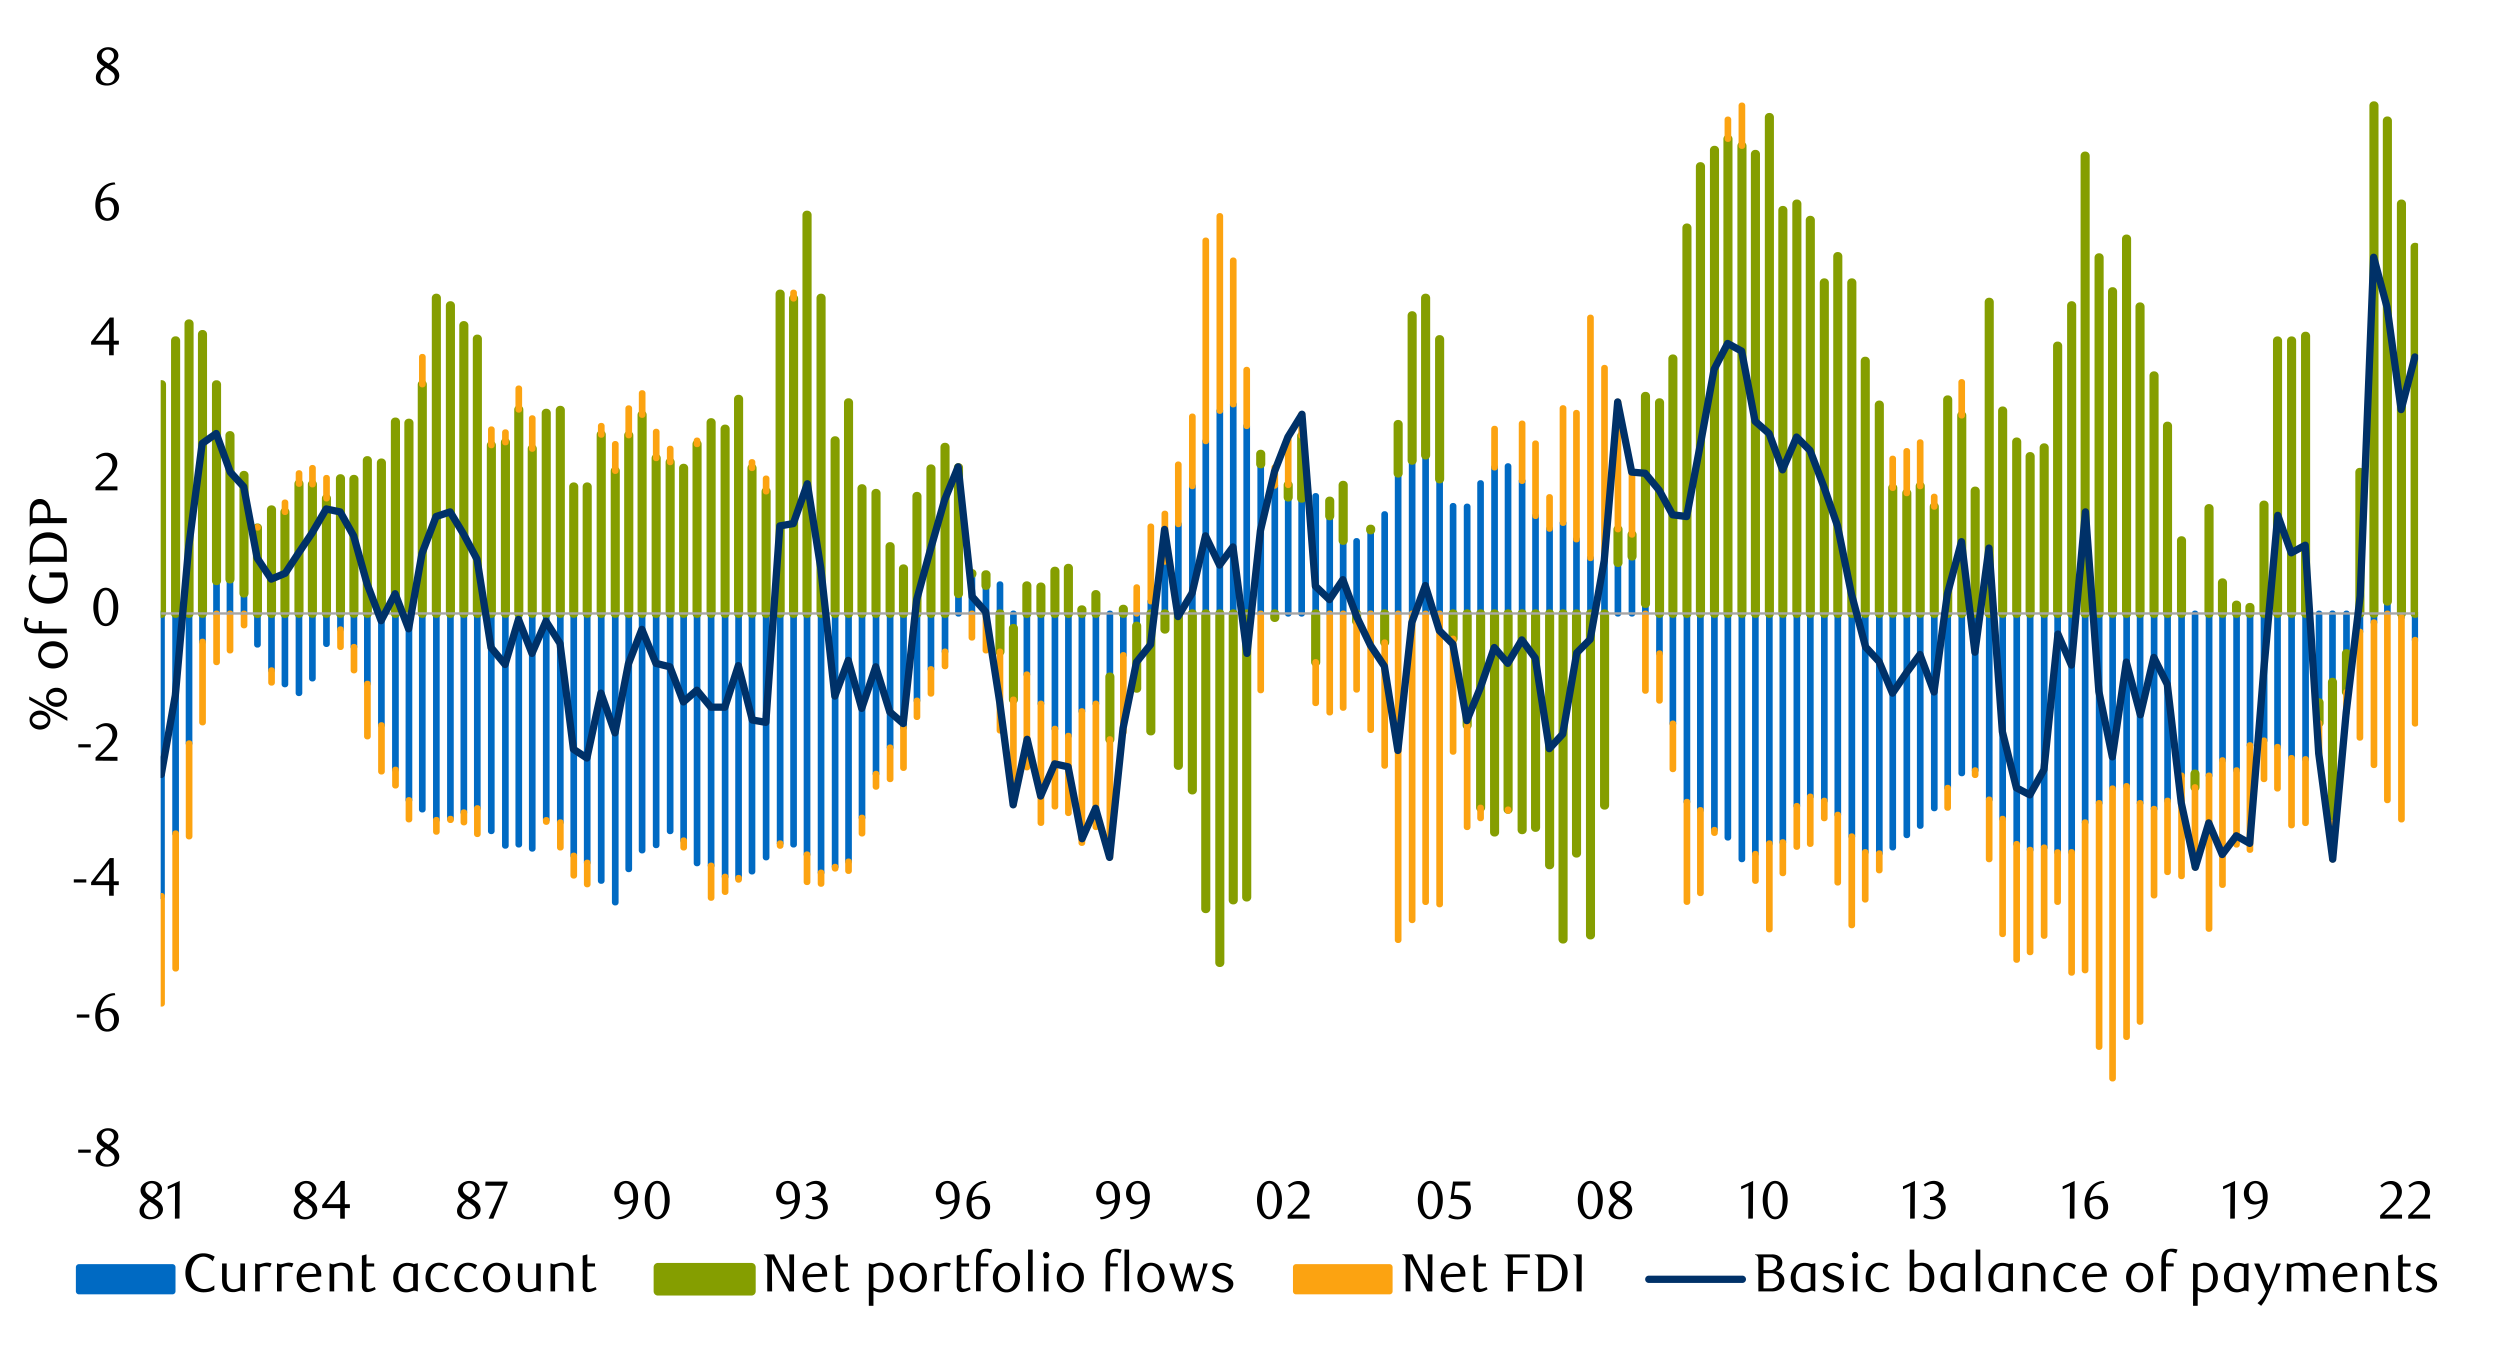 <svg id="Layer_1" data-name="Layer 1" xmlns="http://www.w3.org/2000/svg" xmlns:xlink="http://www.w3.org/1999/xlink" width="1460" height="790" viewBox="0 0 1460 790">
  <defs>
    <style>
      .cls-1, .cls-10, .cls-4, .cls-6, .cls-8, .cls-9 {
        fill: none;
      }

      .cls-2 {
        fill: #006ac3;
      }

      .cls-3 {
        clip-path: url(#clip-path);
      }

      .cls-4 {
        stroke: #006ac3;
      }

      .cls-10, .cls-4, .cls-6, .cls-8, .cls-9 {
        stroke-linejoin: round;
      }

      .cls-4, .cls-8 {
        stroke-width: 3.56px;
      }

      .cls-5 {
        fill: #859e00;
      }

      .cls-6 {
        stroke: #859e00;
        stroke-width: 4.98px;
      }

      .cls-7 {
        fill: #fca311;
      }

      .cls-8 {
        stroke: #fca311;
      }

      .cls-9 {
        stroke: #a6a6a6;
        stroke-width: 1.42px;
      }

      .cls-10 {
        stroke: #003168;
        stroke-linecap: round;
        stroke-width: 4.27px;
      }

      .cls-11 {
        clip-path: url(#clip-path-5);
      }
    </style>
    <clipPath id="clip-path">
      <rect class="cls-1" x="93.84" y="42.53" width="1318.32" height="633.37"/>
    </clipPath>
    <clipPath id="clip-path-5">
      <rect class="cls-1" x="9.38" y="22.76" width="1441.25" height="744.48"/>
    </clipPath>
  </defs>
  <g>
    <path class="cls-2" d="M1410.27,373.71h.34V358.34h-.34Zm-8-13.31h.34v-2.06h-.34Zm-8.21-9.22h.34v7.16h-.34Zm-7.84,12.29h.34v-5.13h-.34Zm-8.2,5.47h.34v-10.6H1378Zm-7.84,12.64h.34V358.34h-.34ZM1362,398.3h.34v-40H1362Zm-7.84,12h.34V358.34h-.34Zm-7.87,33.1h.34v-85h-.34Zm-8.17-.67h.34V358.34h-.34Zm-8.21-6.49h.34V358.34h-.34Zm-7.84-3.75h.34V358.34H1322Zm-8.21,2.74h.34V358.34h-.34ZM1306,449.85h.33V358.34H1306Zm-8.21-5.81h.34v-85.7h-.34Zm-7.87,8.88h.37V358.34h-.37Zm-8.18-1h.34V358.34h-.34Zm-7.86,1h.33V358.34h-.33Zm-8.18,14.7h.34V358.34h-.34Zm-7.87,4.76h.34v-114h-.34Zm-8.18-3.41h.34V358.34h-.34Zm-7.87-9.9h.34V358.34h-.34Zm-8.17,1.38h.33V358.34h-.33Zm-7.87,8.52h.34V358.34h-.34Zm-8.18,11.28h.34V358.34h-.34Zm-7.87,17.4h.34V358.34h-.34Zm-8.2,0h.36V358.34h-.36Zm-7.84-2.71h.33V358.34h-.33Zm-8.21,1.35h.34v-138h-.34Zm-7.84-3.41h.34V358.34h-.34Zm-8.21-14.69h.34V358.34h-.34Zm-7.84-11.25h.34V358.34h-.34Zm-8.2-17.09h.34V358.34h-.34Zm-7.84,1.72h.34V358.34h-.34Zm-8.21,8.54h.34V358.34h-.34ZM1129.45,472h.34V358.34h-.34Zm-8.2,10.27h.34v-124h-.34Zm-7.84,5.44h.34V358.34h-.34Zm-8.21,7.19h.34V358.34h-.34Zm-7.84,3.41h.34v-140h-.34Zm-8.2-.7h.33V358.34h-.33Zm-7.87-9.2h.36V358.34h-.36Zm-8.18-12.63h.34V358.34h-.34Zm-7.87-8.2h.34V358.34h-.34Zm-8.18-2.4h.34V358.34h-.34Zm-7.86,5.47h.33V358.34h-.33ZM1041,491.87h.34V358.34H1041Zm-7.87.67h.34V358.34h-.34Zm-8.18,6.15h.34V358.34H1025Zm-7.87,3.08h.34V358.34h-.34Zm-8.17-12.64h.33V358.34h-.33Zm-7.87-4.45h.34V358.34h-.34Zm-8.21-11.59h.37V358.34h-.37Zm-7.84-4.8h.34v-110H985Zm-8.2-45.74h.33V358.34h-.33Zm-7.84-41h.34V358.34H969Zm-8.21-29h.34v5.78h-.34Zm-7.84-27.67h.34v33.45h-.34Zm-8.21,3.76h.34v29.69h-.34Zm-7.83-2.4h.33v32.09h-.33Zm-8.21-.34H929v32.43h-.34ZM920.49,315h.34v43.34h-.34Zm-7.87-9.56H913v52.9h-.34Zm-7.84,3.41h.34v49.49h-.34Zm-8.2-7.53h.34v57h-.34Zm-7.84-20.47h.34v77.49h-.34Zm-8.21-8.55h.34v86h-.34Zm-7.87.68H873v85.36h-.37Zm-8.17,9.22h.33v76.14h-.33Zm-7.87,13.68H857v62.46h-.34Zm-8.18-.37h.34v62.83h-.34Zm-7.87-15.68h.34v78.51h-.34Zm-8.18-14h.34v92.52h-.34Zm-7.86,3.07h.33v89.45h-.33Zm-8.18,7.5h.34v81.95h-.34Zm-7.87,23.91h.34v58h-.34Zm-8.18,9.23h.34v48.81h-.34ZM792.1,316h.33v42.33h-.33Zm-7.87-.34h.37v42.67h-.37Zm-7.84-14.35h.34v57h-.34Zm-8.21-11.59h.37v68.61h-.37ZM760,291.08h.34v67.26H760Zm-7.86-.67h.34v67.93h-.34Zm-7.84-6.83h.34v74.76h-.34ZM736.09,271h.34v87.39h-.34Zm-8.18-22.2h.34V358.34h-.34Zm-7.86-12.63h.33V358.34h-.33Zm-7.84,3.75h.33V358.34h-.33ZM704,257.64h.34v100.7H704Zm-7.84,26.28h.34v74.42h-.34ZM688,306.11h.34v52.23H688ZM680.11,328h.34v30.37h-.34Zm-8.2,23.21h.34v7.16h-.34Zm-8.21,14.35H664v-7.19h-.34Zm-7.84,17.06h.34V358.34h-.34ZM648,395.23h.34V358.34H648Zm-8.17,15.7h.33V358.34h-.33Zm-8.21,4.43H632v-57h-.34Zm-7.84,14.35h.34V358.34h-.34Zm-7.87-4.08h.34V358.34h-.34Zm-8.18-14.7h.34V358.34h-.34Zm-8.2-17.06h.34V358.34h-.34Zm-7.84-27H592v-8.54h-.34Zm-7.87-25.6h.34v17.06h-.34Zm-8.2.68H576v16.38h-.36Zm-8.18-6.83h.34v23.21h-.34Zm-7.87,11.62h.37v11.59h-.37Zm-7.84,33.78h.34V358.34h-.34Zm-8.21,10.27h.34V358.34h-.34Zm-8.17,18.41h.33V358.34h-.33Zm-7.87,15.71h.34V358.34h-.34Zm-7.84,11.62H520v-78.2h-.34Zm-8.21,15.37h.34V358.34h-.34Zm-8.18,25.6h.34V358.34h-.34Zm-7.86,25.61h.33V358.34h-.33Zm-7.84,3.07h.33V358.34h-.33Zm-8.21,3.41h.34V358.34h-.34ZM471.12,499h.37V358.34h-.37Zm-7.84-5.81h.34V358.34h-.34Zm-7.86-.68h.36V358.34h-.36Zm-8.18,8.18h.34V358.34h-.34ZM439,508.93h.34V358.34H439Zm-7.84,3.75h.34V358.34h-.34Zm-7.86-.68h.33V358.34h-.33Zm-8.18-6.48h.34V358.34h-.34Zm-8.21-1.39h.34V358.34h-.34Zm-7.84-13.31h.34V358.34h-.34Zm-7.87-5.44h.34v-127h-.34Zm-8.17,8.18h.33V358.34h-.33Zm-8.21,3.07h.34V358.34h-.34ZM367,507.57h.37V358.34H367ZM359.14,527h.34V358.34h-.34Zm-8.2-12.63h.36V358.34h-.36Zm-8.18-10.6h.34V358.34h-.34Zm-7.87-4.09h.34V358.34h-.34Zm-7.84-19.46h.34V358.34h-.34Zm-8.21-1.38h.34V358.34h-.34Zm-8.17,16.75H311V358.34h-.33Zm-7.87-2.4h.34V358.34h-.34Zm-7.84.68h.34V358.34H295Zm-8.21-8.52h.34v-127h-.34ZM278.57,472h.34V358.34h-.34Zm-7.86,2.4h.34V358.34h-.34Zm-7.84,3.75h.34V358.34h-.34Zm-8.21.68H255V358.34h-.34Zm-8.21-6.12h.34V358.34h-.34Zm-7.83-5.47H239V358.34h-.33Zm-7.87-17.77h.36V358.34h-.36Zm-8.18-25.94h.34V358.34h-.34Zm-8.21-24.26h.34v-41h-.34Zm-7.84-21.48h.34V358.34h-.34Zm-7.86-10.27H199v-9.22h-.33Zm-8.18,8.55h.34V358.34h-.34Zm-8.21,20.13h.34v-37.9h-.34Zm-7.84,8.55h.34V358.34h-.34Zm-8.2-5.14h.33V358.34h-.33Zm-7.84-8.17h.33V358.34h-.33Zm-8.21-15h.34v-18.1h-.34Zm-7.86-30h.34v11.93h-.34Zm-8.19-8.2h.34v20.13h-.34Zm-7.86,1h.35v19.12h-.35Zm-8.19,35.53h.34V358.34h-.34Zm-7.85,59.39h.34v-75.8h-.34Zm-7.85,52.59h.34V358.34h-.34Zm-8.24,36.55h.34V358.34h-.34Z"/>
    <g class="cls-3">
      <path class="cls-4" d="M1410.27,373.71h.34V358.34h-.34Zm-8-13.31h.34v-2.06h-.34Zm-8.21-9.22h.34v7.16h-.34Zm-7.84,12.29h.34v-5.13h-.34Zm-8.2,5.47h.34v-10.6H1378Zm-7.84,12.64h.34V358.34h-.34ZM1362,398.3h.34v-40H1362Zm-7.84,12h.34V358.34h-.34Zm-7.87,33.1h.34v-85h-.34Zm-8.17-.67h.34V358.34h-.34Zm-8.21-6.49h.34V358.34h-.34Zm-7.84-3.75h.34V358.34H1322Zm-8.21,2.74h.34V358.34h-.34ZM1306,449.85h.33V358.34H1306Zm-8.21-5.81h.34v-85.7h-.34Zm-7.87,8.88h.37V358.34h-.37Zm-8.18-1h.34V358.34h-.34Zm-7.86,1h.33V358.34h-.33Zm-8.18,14.7h.34V358.34h-.34Zm-7.87,4.76h.34v-114h-.34Zm-8.18-3.41h.34V358.34h-.34Zm-7.87-9.9h.34V358.34h-.34Zm-8.17,1.38h.33V358.34h-.33Zm-7.87,8.52h.34V358.34h-.34Zm-8.18,11.28h.34V358.34h-.34Zm-7.87,17.4h.34V358.34h-.34Zm-8.2,0h.36V358.34h-.36Zm-7.84-2.71h.33V358.34h-.33Zm-8.21,1.35h.34v-138h-.34Zm-7.84-3.41h.34V358.34h-.34Zm-8.21-14.69h.34V358.34h-.34Zm-7.84-11.25h.34V358.34h-.34Zm-8.2-17.09h.34V358.34h-.34Zm-7.84,1.72h.34V358.34h-.34Zm-8.21,8.54h.34V358.34h-.34ZM1129.45,472h.34V358.34h-.34Zm-8.2,10.27h.34v-124h-.34Zm-7.84,5.44h.34V358.34h-.34Zm-8.21,7.19h.34V358.34h-.34Zm-7.84,3.41h.34v-140h-.34Zm-8.2-.7h.33V358.34h-.33Zm-7.87-9.2h.36V358.34h-.36Zm-8.18-12.63h.34V358.34h-.34Zm-7.87-8.2h.34V358.34h-.34Zm-8.18-2.4h.34V358.34h-.34Zm-7.86,5.47h.33V358.34h-.33ZM1041,491.87h.34V358.34H1041Zm-7.87.67h.34V358.34h-.34Zm-8.18,6.15h.34V358.34H1025Zm-7.87,3.08h.34V358.34h-.34Zm-8.17-12.64h.33V358.34h-.33Zm-7.87-4.45h.34V358.34h-.34Zm-8.21-11.59h.37V358.34h-.37Zm-7.84-4.8h.34v-110H985Zm-8.2-45.74h.33V358.34h-.33Zm-7.84-41h.34V358.34H969Zm-8.21-29h.34v5.78h-.34Zm-7.84-27.67h.34v33.45h-.34Zm-8.21,3.76h.34v29.69h-.34Zm-7.83-2.4h.33v32.09h-.33Zm-8.21-.34H929v32.43h-.34ZM920.49,315h.34v43.34h-.34Zm-7.87-9.56H913v52.9h-.34Zm-7.84,3.41h.34v49.49h-.34Zm-8.2-7.53h.34v57h-.34Zm-7.84-20.47h.34v77.49h-.34Zm-8.21-8.55h.34v86h-.34Zm-7.87.68H873v85.36h-.37Zm-8.17,9.22h.33v76.14h-.33Zm-7.87,13.68H857v62.46h-.34Zm-8.18-.37h.34v62.83h-.34Zm-7.87-15.68h.34v78.51h-.34Zm-8.18-14h.34v92.52h-.34Zm-7.86,3.07h.33v89.45h-.33Zm-8.18,7.5h.34v81.95h-.34Zm-7.87,23.91h.34v58h-.34Zm-8.18,9.23h.34v48.81h-.34ZM792.1,316h.33v42.33h-.33Zm-7.87-.34h.37v42.67h-.37Zm-7.84-14.35h.34v57h-.34Zm-8.21-11.59h.37v68.61h-.37ZM760,291.08h.34v67.26H760Zm-7.86-.67h.34v67.93h-.34Zm-7.84-6.83h.34v74.76h-.34ZM736.09,271h.34v87.39h-.34Zm-8.18-22.2h.34V358.34h-.34Zm-7.86-12.63h.33V358.34h-.33Zm-7.84,3.75h.33V358.34h-.33ZM704,257.64h.34v100.7H704Zm-7.84,26.28h.34v74.42h-.34ZM688,306.11h.34v52.23H688ZM680.11,328h.34v30.37h-.34Zm-8.2,23.21h.34v7.16h-.34Zm-8.21,14.35H664v-7.19h-.34Zm-7.84,17.06h.34V358.34h-.34ZM648,395.23h.34V358.34H648Zm-8.17,15.7h.33V358.34h-.33Zm-8.21,4.43H632v-57h-.34Zm-7.84,14.35h.34V358.34h-.34Zm-7.87-4.08h.34V358.34h-.34Zm-8.18-14.7h.34V358.34h-.34Zm-8.2-17.06h.34V358.34h-.34Zm-7.84-27H592v-8.54h-.34Zm-7.87-25.6h.34v17.06h-.34Zm-8.2.68H576v16.38h-.36Zm-8.18-6.83h.34v23.21h-.34Zm-7.87,11.62h.37v11.59h-.37Zm-7.84,33.78h.34V358.34h-.34Zm-8.21,10.27h.34V358.34h-.34Zm-8.17,18.41h.33V358.34h-.33Zm-7.87,15.71h.34V358.34h-.34Zm-7.84,11.62H520v-78.2h-.34Zm-8.21,15.37h.34V358.34h-.34Zm-8.18,25.6h.34V358.34h-.34Zm-7.86,25.61h.33V358.34h-.33Zm-7.84,3.07h.33V358.34h-.33Zm-8.21,3.41h.34V358.34h-.34ZM471.12,499h.37V358.34h-.37Zm-7.84-5.81h.34V358.34h-.34Zm-7.86-.68h.36V358.34h-.36Zm-8.18,8.18h.34V358.34h-.34ZM439,508.93h.34V358.34H439Zm-7.84,3.75h.34V358.34h-.34Zm-7.86-.68h.33V358.34h-.33Zm-8.18-6.48h.34V358.34h-.34Zm-8.21-1.39h.34V358.34h-.34Zm-7.84-13.31h.34V358.34h-.34Zm-7.87-5.44h.34v-127h-.34Zm-8.17,8.18h.33V358.34h-.33Zm-8.21,3.07h.34V358.34h-.34ZM367,507.57h.37V358.34H367ZM359.14,527h.34V358.34h-.34Zm-8.2-12.63h.36V358.34h-.36Zm-8.18-10.6h.34V358.34h-.34Zm-7.87-4.09h.34V358.34h-.34Zm-7.84-19.46h.34V358.34h-.34Zm-8.21-1.38h.34V358.34h-.34Zm-8.17,16.75H311V358.34h-.33Zm-7.87-2.4h.34V358.34h-.34Zm-7.84.68h.34V358.34H295Zm-8.21-8.52h.34v-127h-.34ZM278.57,472h.34V358.34h-.34Zm-7.86,2.4h.34V358.34h-.34Zm-7.84,3.75h.34V358.34h-.34Zm-8.21.68H255V358.34h-.34Zm-8.21-6.12h.34V358.34h-.34Zm-7.83-5.47H239V358.34h-.33Zm-7.87-17.77h.36V358.34h-.36Zm-8.18-25.94h.34V358.34h-.34Zm-8.21-24.26h.34v-41h-.34Zm-7.84-21.48h.34V358.34h-.34Zm-7.86-10.27H199v-9.22h-.33Zm-8.18,8.55h.34V358.34h-.34Zm-8.21,20.13h.34v-37.9h-.34Zm-7.84,8.55h.34V358.34h-.34Zm-8.2-5.14h.33V358.34h-.33Zm-7.84-8.17h.33V358.34h-.33Zm-8.21-15h.34v-18.1h-.34Zm-7.86-30h.34v11.93h-.34Zm-8.19-8.2h.34v20.13h-.34Zm-7.86,1h.35v19.12h-.35Zm-8.19,35.53h.34V358.34h-.34Zm-7.85,59.39h.34v-75.8h-.34Zm-7.85,52.59h.34V358.34h-.34Zm-8.24,36.55h.34V358.34h-.34Z"/>
    </g>
    <path class="cls-5" d="M1410.27,144.27h.34V358.34h-.34Zm-8-25.26h.34V358.34h-.34Zm-8.21-48.51h.34V351.18h-.34Zm-7.84-8.85h.34V358.34h-.34ZM1378,275.71h.34v82.63H1378Zm-7.84,128.4h.34V381.58h-.34ZM1362,480.59h.34V398.3H1362Zm-7.84-58.38h.34V410.26h-.34Zm-7.87-226h.34V358.34h-.34Zm-8.17,2.74h.34V358.34h-.34Zm-8.21,0h.34V358.34h-.34ZM1322,294.83h.34v63.51H1322Zm-8.21,59.76h.34v3.75h-.34Zm-7.83-1.35h.33v5.1H1306Zm-8.21-13h.34v18.08h-.34Zm-7.87-43.37h.37v61.45h-.37Zm-8.18,162.86h.34v-7.84h-.34Zm-7.86-144.08h.33v42.67h-.33Zm-8.18-66.92h.34V358.34h-.34Zm-7.87-29.38h.34v139h-.34Zm-8.18-40.27h.34V358.34h-.34Zm-7.87-39.62h.34V358.34h-.34Zm-8.17,30.74h.33V358.34h-.33Zm-7.87-19.8h.34V358.34h-.34ZM1217.55,91h.34V358.34h-.34Zm-7.87,87.4h.34V358.34h-.34Zm-8.2,23.57h.36V358.34h-.36Zm-7.84,59.42h.33v96.95h-.33Zm-8.21,5.1h.34v91.85h-.34Zm-7.84-8.51h.34V358.34h-.34Zm-8.21-18.11h.34V358.34h-.34Zm-7.84-63.5h.34v182h-.34Zm-8.2,110.29h.34v71.68h-.34Zm-7.84-44.05h.34V358.34h-.34Zm-8.21-9.22h.34v125h-.34Zm-7.84,62.49h.34v62.46h-.34Zm-8.2-12h.34v74.42h-.34Zm-7.84,4.09h.34v70.33h-.34Zm-8.21-3.07h.34v73.4h-.34Zm-7.84-48.48h.34V358.34h-.34Zm-8.2-25.61h.33V358.34h-.33Zm-7.87-45.76h.36V358.34h-.36Zm-8.18-15.37h.34V358.34h-.34Zm-7.87,15.37h.34V358.34h-.34Zm-8.18-36.52h.34V358.34h-.34ZM1049.2,119h.33V358.34h-.33Zm-8.18,3.75h.34V358.34H1041Zm-7.87-54.29h.34V358.34h-.34ZM1025,90h.34V358.34H1025Zm-7.87-4.77h.34V358.34h-.34Zm-8.17-4.08h.33V358.34h-.33Zm-7.87,6.48h.34V358.34h-.34Zm-8.21,9.56h.37V358.34h-.37ZM985,133h.34V358.34H985Zm-8.2,76.48h.33V358.34h-.33ZM969,235.08h.34V358.34H969Zm-8.21-3.75h.34V352.56h-.34Zm-7.84,80.93h.34v12.63h-.34Zm-8.21-3.07h.34v19.46h-.34Zm-7.83,161.16h.33v-112h-.33Zm-8.21,75.8H929V358.34h-.34Zm-8.18-47.8h.34v-140h-.34Zm-7.87,50.2H913V358.34h-.34Zm-7.84-43.37h.34V358.34h-.34Zm-8.2-21.86h.34v-125h-.34Zm-7.84,1.36h.34V358.34h-.34Zm-8.21-11.93h.34V358.34h-.34Zm-7.87,13.31H873V358.34h-.37Zm-8.17-14.36h.33V358.34h-.33Zm-7.87-48.13H857V358.34h-.34ZM848.44,373h.34V358.34h-.34Zm-7.87-174.81h.34v81.61h-.34ZM832.39,174h.34v91.85h-.34Zm-7.86,10.24h.33v84.68h-.33Zm-8.18,63.5h.34v28.68h-.34Zm-7.87,127.38h.34V358.34h-.34Zm-8.18-66.24h.34v.68h-.34Zm-8.2,53.95h.33v-4.46h-.33Zm-7.87-79.56h.37v32.43h-.37Zm-7.84,9.22h.34v8.86h-.34Zm-8.21,94.22h.37V358.34h-.37ZM760,254.56h.34v36.52H760Zm-7.86,28.68h.34v7.17h-.34Zm-7.84,77.5h.34v-2.4h-.34Zm-8.21-95.6h.34V271h-.34ZM727.91,524h.34V358.34h-.34Zm-7.86,1.69h.33V358.34h-.33Zm-7.84,36.55h.33V358.34h-.33ZM704,530.78h.34V358.34H704Zm-7.84-69.31h.34V358.34h-.34ZM688,447.11h.34V358.34H688Zm-7.84-79.55h.34v-9.22h-.34ZM671.91,427h.34V358.34h-.34Zm-8.21-24.93H664V365.53h-.34Zm-7.84-46.42h.34v2.71h-.34ZM648,431.77h.34V395.23H648Zm-8.17-84.68h.33v11.25h-.33ZM631.61,356H632v2.37h-.34Zm-7.84-24.25h.34v26.62h-.34Zm-7.87,1.69h.34v24.93h-.34Zm-8.18,9.22h.34v15.71h-.34Zm-8.2-.67h.34v16.38h-.34Zm-7.84,66.58H592V366.88h-.34Zm-7.87-28h.34V358.34h-.34Zm-8.2-45.06H576V342h-.36Zm-8.18-.68h.34v.34h-.34ZM559.56,273h.37v73.77h-.37Zm-7.84-11.93h.34v97.29h-.34Zm-8.21,12.63h.34v84.66h-.34Zm-8.17,16.05h.33v68.61h-.33Zm-7.87,42.33h.34v26.28h-.34Zm-7.84-13H520v39.25h-.34ZM511.42,288h.34v70.33h-.34Zm-8.18-2.74h.34v73.07h-.34Zm-7.86-50.19h.33V358.34h-.33Zm-7.84,22.19h.33V358.34h-.33ZM479.33,174h.34V358.34h-.34Zm-8.21-48.48h.37V358.34h-.37Zm-7.84,48.82h.34v184h-.34Zm-7.86-2.74h.36V358.34h-.36ZM447.24,287h.34v71.35h-.34ZM439,273.32h.34v85H439Zm-7.84-40.27h.34V358.34h-.34Zm-7.86,17.4h.33V358.34h-.33Zm-8.18-3.75h.34V358.34h-.34Zm-8.21,12.63h.34v99h-.34Zm-7.84,14h.34v85h-.34Zm-7.87-3.42h.34v88.44h-.34Zm-8.17-2.36h.33v90.8h-.33Zm-8.21-25.27h.34V358.34h-.34ZM367,254.2h.37V358.34H367ZM359.14,275h.34v83.3h-.34Zm-8.2-21.18h.36V358.34h-.36Zm-8.18,30.4h.34v74.08h-.34Zm-7.87,0h.34v74.08h-.34Zm-7.84-44.73h.34V358.34h-.34Zm-8.21,1.7h.34V358.34h-.34Zm-8.17,20.84H311v96.27h-.33ZM302.8,239.2h.34V358.34h-.34ZM295,258.31h.34v100H295Zm-8.21,1.7h.34v98.33h-.34Zm-8.18-62.13h.34V358.34h-.34ZM270.71,190h.34V358.34h-.34Zm-7.84-11.61h.34V358.34h-.34ZM254.66,174H255V358.34h-.34Zm-8.21,50.53h.34V358.34h-.34ZM238.62,247H239V358.34h-.33Zm-7.87-.67h.36v112h-.36Zm-8.18,23.91h.34v88.07h-.34Zm-8.21-1.38h.34v89.45h-.34Zm-7.84,10.94h.34v78.51h-.34Zm-7.86-.37H199v78.88h-.33Zm-8.18,11.62h.34v67.26h-.34Zm-8.21-8.2h.34v75.46h-.34Zm-7.84-.34h.34v75.8h-.34ZM166.23,299h.33v59.39h-.33Zm-7.84-1.38h.33v60.77h-.33Zm-8.21,10.57h.34v50.2h-.34Zm-7.86-30.71h.34v69h-.34Zm-8.19-23.23h.34v84h-.34Zm-7.86-29.7h.35V339.22h-.35Zm-8.19-29.35h.34V358.34h-.34ZM110.23,189h.34V358.34h-.34Zm-7.85,9.9h.34V358.34h-.34Zm-8.24,25.6h.34V358.34h-.34Z"/>
    <g class="cls-3">
      <path class="cls-6" d="M1410.27,144.27h.34V358.34h-.34Zm-8-25.26h.34V358.34h-.34Zm-8.21-48.51h.34V351.18h-.34Zm-7.84-8.85h.34V358.34h-.34ZM1378,275.71h.34v82.63H1378Zm-7.84,128.4h.34V381.58h-.34ZM1362,480.59h.34V398.3H1362Zm-7.84-58.38h.34V410.26h-.34Zm-7.87-226h.34V358.34h-.34Zm-8.17,2.74h.34V358.34h-.34Zm-8.21,0h.34V358.34h-.34ZM1322,294.83h.34v63.51H1322Zm-8.21,59.76h.34v3.75h-.34Zm-7.83-1.35h.33v5.1H1306Zm-8.21-13h.34v18.08h-.34Zm-7.87-43.37h.37v61.45h-.37Zm-8.18,162.86h.34v-7.84h-.34Zm-7.86-144.08h.33v42.67h-.33Zm-8.18-66.92h.34V358.34h-.34Zm-7.87-29.38h.34v139h-.34Zm-8.18-40.27h.34V358.34h-.34Zm-7.87-39.62h.34V358.34h-.34Zm-8.17,30.74h.33V358.34h-.33Zm-7.87-19.8h.34V358.34h-.34ZM1217.55,91h.34V358.34h-.34Zm-7.87,87.4h.34V358.34h-.34Zm-8.2,23.57h.36V358.34h-.36Zm-7.84,59.42h.33v96.95h-.33Zm-8.21,5.1h.34v91.85h-.34Zm-7.84-8.51h.34V358.34h-.34Zm-8.21-18.11h.34V358.34h-.34Zm-7.84-63.5h.34v182h-.34Zm-8.2,110.29h.34v71.68h-.34Zm-7.84-44.05h.34V358.34h-.34Zm-8.21-9.22h.34v125h-.34Zm-7.84,62.49h.34v62.46h-.34Zm-8.2-12h.34v74.42h-.34Zm-7.84,4.09h.34v70.33h-.34Zm-8.21-3.07h.34v73.4h-.34Zm-7.84-48.48h.34V358.34h-.34Zm-8.2-25.61h.33V358.34h-.33Zm-7.87-45.76h.36V358.34h-.36Zm-8.18-15.37h.34V358.34h-.34Zm-7.87,15.37h.34V358.34h-.34Zm-8.18-36.52h.34V358.34h-.34ZM1049.2,119h.33V358.34h-.33Zm-8.18,3.75h.34V358.34H1041Zm-7.87-54.29h.34V358.34h-.34ZM1025,90h.34V358.34H1025Zm-7.87-4.77h.34V358.34h-.34Zm-8.17-4.08h.33V358.34h-.33Zm-7.87,6.48h.34V358.34h-.34Zm-8.21,9.56h.37V358.34h-.37ZM985,133h.34V358.34H985Zm-8.2,76.48h.33V358.34h-.33ZM969,235.08h.34V358.34H969Zm-8.21-3.75h.34V352.56h-.34Zm-7.84,80.93h.34v12.63h-.34Zm-8.21-3.07h.34v19.46h-.34Zm-7.83,161.16h.33v-112h-.33Zm-8.21,75.8H929V358.34h-.34Zm-8.18-47.8h.34v-140h-.34Zm-7.87,50.2H913V358.34h-.34Zm-7.84-43.37h.34V358.34h-.34Zm-8.2-21.86h.34v-125h-.34Zm-7.84,1.36h.34V358.34h-.34Zm-8.21-11.93h.34V358.34h-.34Zm-7.87,13.31H873V358.34h-.37Zm-8.17-14.36h.33V358.34h-.33Zm-7.87-48.13H857V358.34h-.34ZM848.44,373h.34V358.34h-.34Zm-7.87-174.81h.34v81.61h-.34ZM832.39,174h.34v91.85h-.34Zm-7.86,10.24h.33v84.68h-.33Zm-8.18,63.5h.34v28.68h-.34Zm-7.87,127.38h.34V358.34h-.34Zm-8.18-66.24h.34v.68h-.34Zm-8.2,53.95h.33v-4.46h-.33Zm-7.87-79.56h.37v32.43h-.37Zm-7.84,9.22h.34v8.86h-.34Zm-8.21,94.22h.37V358.34h-.37ZM760,254.56h.34v36.52H760Zm-7.86,28.68h.34v7.17h-.34Zm-7.84,77.5h.34v-2.4h-.34Zm-8.21-95.6h.34V271h-.34ZM727.91,524h.34V358.34h-.34Zm-7.86,1.69h.33V358.34h-.33Zm-7.84,36.55h.33V358.34h-.33ZM704,530.78h.34V358.34H704Zm-7.84-69.31h.34V358.34h-.34ZM688,447.11h.34V358.34H688Zm-7.84-79.55h.34v-9.22h-.34ZM671.91,427h.34V358.34h-.34Zm-8.21-24.93H664V365.53h-.34Zm-7.84-46.42h.34v2.71h-.34ZM648,431.77h.34V395.23H648Zm-8.17-84.68h.33v11.25h-.33ZM631.61,356H632v2.37h-.34Zm-7.84-24.25h.34v26.62h-.34Zm-7.87,1.69h.34v24.93h-.34Zm-8.18,9.22h.34v15.71h-.34Zm-8.2-.67h.34v16.38h-.34Zm-7.84,66.58H592V366.88h-.34Zm-7.87-28h.34V358.34h-.34Zm-8.2-45.06H576V342h-.36Zm-8.18-.68h.34v.34h-.34ZM559.56,273h.37v73.77h-.37Zm-7.84-11.93h.34v97.29h-.34Zm-8.21,12.63h.34v84.66h-.34Zm-8.17,16.05h.33v68.61h-.33Zm-7.87,42.33h.34v26.28h-.34Zm-7.84-13H520v39.25h-.34ZM511.42,288h.34v70.33h-.34Zm-8.18-2.74h.34v73.07h-.34Zm-7.86-50.19h.33V358.34h-.33Zm-7.84,22.19h.33V358.34h-.33ZM479.33,174h.34V358.34h-.34Zm-8.21-48.48h.37V358.34h-.37Zm-7.84,48.82h.34v184h-.34Zm-7.86-2.74h.36V358.34h-.36ZM447.24,287h.34v71.35h-.34ZM439,273.32h.34v85H439Zm-7.84-40.27h.34V358.34h-.34Zm-7.86,17.4h.33V358.34h-.33Zm-8.18-3.75h.34V358.34h-.34Zm-8.21,12.63h.34v99h-.34Zm-7.84,14h.34v85h-.34Zm-7.87-3.42h.34v88.44h-.34Zm-8.17-2.36h.33v90.8h-.33Zm-8.21-25.27h.34V358.34h-.34ZM367,254.2h.37V358.34H367ZM359.14,275h.34v83.3h-.34Zm-8.2-21.18h.36V358.34h-.36Zm-8.18,30.4h.34v74.08h-.34Zm-7.87,0h.34v74.08h-.34Zm-7.84-44.73h.34V358.34h-.34Zm-8.21,1.7h.34V358.34h-.34Zm-8.17,20.84H311v96.27h-.33ZM302.8,239.2h.34V358.34h-.34ZM295,258.31h.34v100H295Zm-8.21,1.7h.34v98.33h-.34Zm-8.18-62.13h.34V358.34h-.34ZM270.71,190h.34V358.34h-.34Zm-7.84-11.61h.34V358.34h-.34ZM254.66,174H255V358.34h-.34Zm-8.21,50.53h.34V358.34h-.34ZM238.62,247H239V358.34h-.33Zm-7.87-.67h.36v112h-.36Zm-8.18,23.91h.34v88.07h-.34Zm-8.21-1.38h.34v89.45h-.34Zm-7.84,10.94h.34v78.51h-.34Zm-7.86-.37H199v78.88h-.33Zm-8.18,11.62h.34v67.26h-.34Zm-8.21-8.2h.34v75.46h-.34Zm-7.84-.34h.34v75.8h-.34ZM166.23,299h.33v59.39h-.33Zm-7.84-1.38h.33v60.77h-.33Zm-8.21,10.57h.34v50.2h-.34Zm-7.86-30.71h.34v69h-.34Zm-8.19-23.23h.34v84h-.34Zm-7.86-29.7h.35V339.22h-.35Zm-8.19-29.35h.34V358.34h-.34ZM110.23,189h.34V358.34h-.34Zm-7.85,9.9h.34V358.34h-.34Zm-8.24,25.6h.34V358.34h-.34Z"/>
    </g>
    <path class="cls-7" d="M1410.27,422.55h.34V373.71h-.34Zm-8,56h.34V360.4h-.34Zm-8.21-11.25h.34V358.34h-.34Zm-7.84-20.5h.34V363.47h-.34Zm-8.2-16h.34V368.94H1378Zm-7.84-14.66h.34v-12h-.34Zm-8.21,85.7h.34V480.59H1362ZM1354.12,440h.34V422.21h-.34Zm-7.87,40.64h.34V443.36h-.34Zm-8.17,1.35h.34V442.69h-.34Zm-8.21-21.49h.34V436.2h-.34ZM1322,455h.34V432.45H1322Zm-8.21,41.31h.34v-61.1h-.34Zm-7.83-3.07h.33V449.85H1306Zm-8.21,23.55h.34V444h-.34Zm-7.87,25.63h.37V452.92h-.37Zm-8.18-35.87h.34V459.75h-.34Zm-7.86,5.13h.33V452.92h-.33Zm-8.18-2.39h.34V467.62h-.34Zm-7.87,13.65h.34V472.38h-.34Zm-8.18,73.77h.34V469h-.34Zm-7.87,8.88h.34V459.07h-.34Zm-8.17,24.22h.33V460.45h-.33Zm-7.87-18.44h.34V469h-.34Zm-8.18-44.72h.34V480.25h-.34Zm-7.87,1.38h.34V497.65h-.34Zm-8.2-41.32h.36v-29h-.36Zm-7.84,19.8h.33V494.94h-.33Zm-8.21,9.56h.34V496.29h-.34Zm-7.84,4.43h.34v-67.6h-.34Zm-8.21-15h.34V478.19h-.34Zm-7.84-43.71h.34V466.94h-.34Zm-8.2-49.19h.34v-2.73h-.34Zm-7.84-229.43h.34v19.46h-.34Zm-8.21,248.55h.34V460.11h-.34Zm-7.84-181.63h.34v5.81h-.34Zm-8.2-31.76h.34v25.61h-.34Zm-7.84,5.11h.34V288h-.34Zm-8.21,4.45h.34v17.07h-.34Zm-7.84,240.38h.34v-9.9h-.34Zm-8.2,17.06h.33V497.65h-.33Zm-7.87,15h.36V488.45h-.36Zm-8.18-24.93h.34V475.82h-.34Zm-7.87-37.56h.34V467.62h-.34Zm-8.18,15h.34V465.22h-.34Zm-7.86,1.69h.33V470.69h-.33ZM1041,509.94h.34V491.87H1041Zm-7.87,32.8h.34v-50.2h-.34ZM1025,514.4h.34V498.69H1025ZM1017.1,61.65h.34V85.19h-.34Zm-8.17,8.18h.33V81.11h-.33Zm-7.87,416.57h.34v-1.72h-.34Zm-8.21,35.16h.37V473.09h-.37ZM985,526.69h.34v-58.4H985Zm-8.2-77.52h.33V422.55h-.33Zm-7.84-40h.34V381.58H969Zm-8.21-5.78h.34V358.34h-.34Zm-7.84-127.72h.34v36.55h-.34Zm-8.21-41h.34v74.45h-.34Zm-7.83-19.8h.33V326.25h-.33Zm-8.21-29.35H929V325.91h-.34Zm-8.18,55.64h.34V315h-.34Zm-7.87-2.74H913v66.95h-.34Zm-7.84,51.92h.34v18.44h-.34ZM896.58,259h.34v42.33h-.34Zm-7.84-11.62h.34v33.48h-.34Zm-8.21,226.05h.34v-.67h-.34Zm-7.87-223H873V273h-.37Zm-8.17,227.4h.33V471.7h-.33ZM856.62,483H857V423.57h-.34Zm-8.18-44h.34V373h-.34Zm-7.87,89.11h.34V358.34h-.34Zm-8.18-1.36h.34V358.34h-.34Zm-7.86,10.58h.33V358.34h-.33Zm-8.18,11.62h.34V358.34h-.34Zm-7.87-101.78h.34v-72h-.34ZM800.3,426.3h.34v-68h-.34Zm-8.2-23.57h.33V362.8h-.33Zm-7.87,10.6h.37v-55h-.37Zm-7.84,2.74h.34V358.34h-.34Zm-8.21-5.48h.37V386.68h-.37ZM760,241.93h.34v12.63H760Zm-7.86,13.31h.34v28h-.34ZM744.3,273h.34v10.6h-.34Zm-8.21,130.11h.34V358.34h-.34ZM727.91,216h.34v32.79h-.34Zm-7.86-63.85h.33v84h-.33Zm-7.84-25.94h.33v113.7h-.33ZM704,140.5h.34V257.64H704Zm-7.84,102.78h.34v40.64h-.34Zm-8.21,28h.34v34.82H688ZM680.11,300h.34v28h-.34Zm-8.2,7.5h.34v43.71h-.34ZM663.7,343H664v15.34h-.34Zm-7.84,84.66h.34V382.59h-.34ZM648,500.72h.34v-69H648ZM639.82,483h.33V410.93h-.33Zm-8.21,9.23H632V415.36h-.34Zm-7.84-17.43h.34V429.71h-.34ZM615.9,471h.34v-45.4h-.34Zm-8.18,9.56h.34V410.93h-.34Zm-8.2-32.43h.34V393.87h-.34ZM591.68,470H592V408.54h-.34Zm-7.87-43.37h.34V380.53h-.34Zm-8.2-46.78H576V358.34h-.36Zm-8.18-7.5h.34v-14h-.34Zm-7.87-99.72h.37V273h-.37Zm-7.84,116.44h.34v-8.55h-.34Zm-8.21,16h.34V390.8h-.34Zm-8.17,13.65h.33v-9.56h-.33Zm-7.87,29.73h.34V424.92h-.34ZM519.63,455H520V436.54h-.34Zm-8.21,4.43h.34v-7.5h-.34Zm-8.18,27.32h.34v-9.22h-.34Zm-7.86,21.86h.33v-5.47h-.33Zm-7.84-1.38h.33v-1h-.33Zm-8.21,8.88h.34V509.6h-.34Zm-8.21-1h.37V499h-.37Zm-7.84-344.19h.34v3.42h-.34Zm-7.86,323h.36v-1.36h-.36Zm-8.18-214.44h.34V287h-.34ZM439,269.9h.34v3.42H439Zm-7.84,243.82h.34v-1h-.34Zm-7.86,7.16h.33V512h-.33Zm-8.18,3.42h.34V505.52h-.34Zm-8.21-267h.34v2.06h-.34ZM399.1,494.94h.34v-4.12h-.34Zm-7.87-232.87h.34v7.83h-.34Zm-8.17-9.9h.33v15.37h-.33Zm-8.21-22.53h.34v12.63h-.34ZM367,238.49h.37V254.2H367Zm-7.84,20.84h.34V275h-.34Zm-8.2-10.58h.36v5.11h-.36Zm-8.18,267.68h.34V503.8h-.34Zm-7.87-5.1h.34V499.71h-.34Zm-7.84-16.39h.34V480.25h-.34Zm-8.21-15h.34v-1h-.34ZM310.67,244.3H311v17.77h-.33Zm-7.87-17.4h.34v12.3h-.34ZM295,252.51h.34v5.8H295Zm-8.21-1.72h.34V260h-.34Zm-8.18,236.28h.34V472h-.34Zm-7.86-6.82h.34v-5.81h-.34Zm-7.84-1.38h.34v-.68h-.34Zm-8.21,6.85H255v-6.85h-.34Zm-8.21-277.26h.34v16h-.34Zm-7.83,270.07H239V467.28h-.33Zm-7.87-19.8h.36v-9.22h-.36Zm-8.18-8.18h.34v-27h-.34Zm-8.21-20.5h.34V399.31h-.34Zm-7.84-38.57h.34V377.83h-.34Zm-7.86-13.65H199V367.56h-.33Zm-8.18-98.7h.34v11.95h-.34Zm-8.21-5.81h.34v9.56h-.34Zm-7.84,3.07h.34v6.15h-.34Zm-8.2,17.09h.33V299h-.33Zm-7.84,105.16h.33v-7.16h-.33Zm-8.21-90.83h.34v.33h-.34Zm-7.86,57.38h.34v-6.85h-.34Zm-8.19,14.67h.34V358.34h-.34Zm-7.86,6.82h.35V358.34h-.35Zm-8.19,35.17h.34v-47.1h-.34Zm-7.85,66.6h.34V434.14h-.34Zm-7.85,77.16h.34V486.73h-.34Zm-8.24,20.47h.34v-62.8h-.34Z"/>
    <g class="cls-3">
      <path class="cls-8" d="M1410.27,422.55h.34V373.71h-.34Zm-8,56h.34V360.4h-.34Zm-8.21-11.25h.34V358.34h-.34Zm-7.84-20.5h.34V363.47h-.34Zm-8.2-16h.34V368.94H1378Zm-7.84-14.66h.34v-12h-.34Zm-8.21,85.7h.34V480.59H1362ZM1354.12,440h.34V422.21h-.34Zm-7.87,40.64h.34V443.36h-.34Zm-8.17,1.35h.34V442.69h-.34Zm-8.21-21.49h.34V436.2h-.34ZM1322,455h.34V432.45H1322Zm-8.21,41.31h.34v-61.1h-.34Zm-7.83-3.07h.33V449.85H1306Zm-8.21,23.55h.34V444h-.34Zm-7.87,25.63h.37V452.92h-.37Zm-8.18-35.87h.34V459.75h-.34Zm-7.86,5.13h.33V452.92h-.33Zm-8.18-2.39h.34V467.62h-.34Zm-7.87,13.65h.34V472.38h-.34Zm-8.18,73.77h.34V469h-.34Zm-7.87,8.88h.34V459.07h-.34Zm-8.17,24.22h.33V460.45h-.33Zm-7.87-18.44h.34V469h-.34Zm-8.18-44.72h.34V480.25h-.34Zm-7.87,1.38h.34V497.65h-.34Zm-8.2-41.32h.36v-29h-.36Zm-7.84,19.8h.33V494.94h-.33Zm-8.21,9.56h.34V496.29h-.34Zm-7.84,4.43h.34v-67.6h-.34Zm-8.21-15h.34V478.19h-.34Zm-7.84-43.71h.34V466.94h-.34Zm-8.2-49.19h.34v-2.73h-.34Zm-7.84-229.43h.34v19.46h-.34Zm-8.21,248.55h.34V460.11h-.34Zm-7.84-181.63h.34v5.81h-.34Zm-8.2-31.76h.34v25.61h-.34Zm-7.84,5.11h.34V288h-.34Zm-8.21,4.45h.34v17.07h-.34Zm-7.84,240.38h.34v-9.9h-.34Zm-8.2,17.06h.33V497.65h-.33Zm-7.87,15h.36V488.45h-.36Zm-8.18-24.93h.34V475.82h-.34Zm-7.87-37.56h.34V467.62h-.34Zm-8.18,15h.34V465.22h-.34Zm-7.86,1.69h.33V470.69h-.33ZM1041,509.94h.34V491.87H1041Zm-7.87,32.8h.34v-50.2h-.34ZM1025,514.4h.34V498.69H1025ZM1017.1,61.65h.34V85.19h-.34Zm-8.17,8.18h.33V81.11h-.33Zm-7.87,416.57h.34v-1.72h-.34Zm-8.21,35.16h.37V473.09h-.37ZM985,526.69h.34v-58.4H985Zm-8.2-77.52h.33V422.55h-.33Zm-7.84-40h.34V381.58H969Zm-8.21-5.78h.34V358.34h-.34Zm-7.84-127.72h.34v36.55h-.34Zm-8.21-41h.34v74.45h-.34Zm-7.83-19.8h.33V326.25h-.33Zm-8.21-29.35H929V325.91h-.34Zm-8.18,55.64h.34V315h-.34Zm-7.87-2.74H913v66.95h-.34Zm-7.84,51.92h.34v18.44h-.34ZM896.58,259h.34v42.33h-.34Zm-7.84-11.62h.34v33.48h-.34Zm-8.21,226.05h.34v-.67h-.34Zm-7.87-223H873V273h-.37Zm-8.17,227.4h.33V471.7h-.33ZM856.62,483H857V423.57h-.34Zm-8.18-44h.34V373h-.34Zm-7.87,89.11h.34V358.34h-.34Zm-8.18-1.36h.34V358.34h-.34Zm-7.86,10.58h.33V358.34h-.33Zm-8.18,11.62h.34V358.34h-.34Zm-7.87-101.78h.34v-72h-.34ZM800.3,426.3h.34v-68h-.34Zm-8.2-23.57h.33V362.8h-.33Zm-7.87,10.6h.37v-55h-.37Zm-7.84,2.74h.34V358.34h-.34Zm-8.21-5.48h.37V386.68h-.37ZM760,241.93h.34v12.63H760Zm-7.86,13.31h.34v28h-.34ZM744.3,273h.34v10.6h-.34Zm-8.21,130.11h.34V358.34h-.34ZM727.91,216h.34v32.79h-.34Zm-7.86-63.85h.33v84h-.33Zm-7.84-25.94h.33v113.7h-.33ZM704,140.5h.34V257.64H704Zm-7.84,102.78h.34v40.64h-.34Zm-8.21,28h.34v34.82H688ZM680.11,300h.34v28h-.34Zm-8.2,7.5h.34v43.71h-.34ZM663.7,343H664v15.34h-.34Zm-7.84,84.66h.34V382.59h-.34ZM648,500.72h.34v-69H648ZM639.82,483h.33V410.93h-.33Zm-8.21,9.23H632V415.36h-.34Zm-7.84-17.43h.34V429.71h-.34ZM615.9,471h.34v-45.4h-.34Zm-8.18,9.56h.34V410.93h-.34Zm-8.2-32.43h.34V393.87h-.34ZM591.68,470H592V408.54h-.34Zm-7.87-43.37h.34V380.53h-.34Zm-8.2-46.78H576V358.34h-.36Zm-8.18-7.5h.34v-14h-.34Zm-7.87-99.72h.37V273h-.37Zm-7.84,116.44h.34v-8.55h-.34Zm-8.21,16h.34V390.8h-.34Zm-8.17,13.65h.33v-9.56h-.33Zm-7.87,29.73h.34V424.92h-.34ZM519.63,455H520V436.54h-.34Zm-8.21,4.43h.34v-7.5h-.34Zm-8.18,27.32h.34v-9.22h-.34Zm-7.86,21.86h.33v-5.47h-.33Zm-7.84-1.38h.33v-1h-.33Zm-8.21,8.88h.34V509.6h-.34Zm-8.21-1h.37V499h-.37Zm-7.84-344.19h.34v3.42h-.34Zm-7.86,323h.36v-1.36h-.36Zm-8.18-214.44h.34V287h-.34ZM439,269.9h.34v3.42H439Zm-7.84,243.82h.34v-1h-.34Zm-7.86,7.16h.33V512h-.33Zm-8.18,3.42h.34V505.52h-.34Zm-8.21-267h.34v2.06h-.34ZM399.1,494.94h.34v-4.12h-.34Zm-7.87-232.87h.34v7.83h-.34Zm-8.17-9.9h.33v15.37h-.33Zm-8.21-22.53h.34v12.63h-.34ZM367,238.49h.37V254.2H367Zm-7.84,20.84h.34V275h-.34Zm-8.2-10.58h.36v5.11h-.36Zm-8.18,267.68h.34V503.8h-.34Zm-7.87-5.1h.34V499.71h-.34Zm-7.84-16.39h.34V480.25h-.34Zm-8.21-15h.34v-1h-.34ZM310.67,244.3H311v17.77h-.33Zm-7.87-17.4h.34v12.3h-.34ZM295,252.51h.34v5.8H295Zm-8.21-1.72h.34V260h-.34Zm-8.18,236.28h.34V472h-.34Zm-7.86-6.82h.34v-5.81h-.34Zm-7.84-1.38h.34v-.68h-.34Zm-8.21,6.85H255v-6.85h-.34Zm-8.21-277.26h.34v16h-.34Zm-7.83,270.07H239V467.28h-.33Zm-7.87-19.8h.36v-9.22h-.36Zm-8.18-8.18h.34v-27h-.34Zm-8.21-20.5h.34V399.31h-.34Zm-7.84-38.57h.34V377.83h-.34Zm-7.86-13.65H199V367.56h-.33Zm-8.18-98.7h.34v11.95h-.34Zm-8.21-5.81h.34v9.56h-.34Zm-7.84,3.07h.34v6.15h-.34Zm-8.2,17.09h.33V299h-.33Zm-7.84,105.16h.33v-7.16h-.33Zm-8.21-90.83h.34v.33h-.34Zm-7.86,57.38h.34v-6.85h-.34Zm-8.19,14.67h.34V358.34h-.34Zm-7.86,6.82h.35V358.34h-.35Zm-8.19,35.17h.34v-47.1h-.34Zm-7.85,66.6h.34V434.14h-.34Zm-7.85,77.16h.34V486.73h-.34Zm-8.24,20.47h.34v-62.8h-.34Z"/>
    </g>
    <line class="cls-9" x1="94.14" y1="358.26" x2="1410.35" y2="358.26"/>
    <g class="cls-3">
      <polyline class="cls-10" points="94.18 452.25 102.38 406.14 110.23 319.09 118.08 258.99 126.28 253.18 134.47 275.71 142.32 284.26 150.18 325.91 158.39 338.2 166.56 334.79 174.43 322.84 182.27 311.22 190.48 297.23 198.66 298.95 206.52 312.94 214.36 340.94 222.57 362.46 230.75 346.75 238.62 367.22 246.46 323.18 254.66 301.66 262.87 298.95 270.71 311.92 278.57 326.59 286.75 378.17 294.96 388.06 302.8 361.75 310.67 381.58 318.84 362.8 327.05 375.77 334.89 437.55 342.76 442.69 350.94 404.79 359.14 427.99 366.98 387.72 374.85 367.56 383.06 387.39 391.23 389.42 399.1 409.92 406.94 403.09 415.15 412.99 423.32 412.99 431.19 388.74 439.37 420.49 447.24 421.85 455.42 307.13 463.28 305.77 471.49 282.54 479.33 331.72 487.54 406.51 495.38 385.67 503.24 413.67 511.42 389.42 519.63 415.73 527.47 422.55 535.34 350.16 543.51 320.44 551.72 291.76 559.56 272.64 567.76 348.44 575.61 357.32 583.81 409.92 591.68 470.01 599.86 431.77 607.73 464.88 615.9 446.1 623.77 447.82 631.95 489.81 639.82 472.04 647.99 500.72 655.86 425.29 663.7 386.68 671.91 376.44 680.11 309.19 687.95 360.06 696.16 346.41 704 312.94 712.21 330 720.04 319.42 728.25 381.58 736.09 309.86 744.3 275.38 752.14 255.24 760.34 241.93 768.18 342.29 776.39 350.16 784.23 338.54 792.43 360.4 800.3 376.78 808.48 389.08 816.35 438.26 824.53 363.47 832.39 341.96 840.57 368.27 848.44 376.11 856.62 420.83 864.49 401.71 872.66 378.17 880.53 387.39 888.74 373.71 896.58 384.31 904.78 437.21 912.62 428.7 920.83 381.24 928.67 373.37 936.88 327.29 944.72 234.74 952.92 275.71 960.76 276.39 968.97 286.32 976.81 300.64 985.01 301.66 992.85 260.35 1001.06 215.62 1008.93 200.59 1017.1 205.04 1024.97 246.02 1033.15 253.18 1041.02 274.36 1049.2 255.24 1057.06 263.08 1065.24 284.6 1073.11 307.13 1081.29 347.09 1089.49 377.83 1097.36 386.34 1105.2 404.79 1113.41 392.83 1121.25 382.25 1129.45 404.11 1137.29 346.75 1145.5 316.35 1153.34 380.87 1161.55 320.1 1169.38 427.32 1177.59 460.11 1185.43 464.2 1193.64 449.51 1201.84 370.3 1209.68 388.4 1217.89 298.95 1225.73 403.77 1233.6 442.01 1241.77 386.68 1249.98 417.42 1257.82 383.95 1265.69 399.65 1273.87 468.97 1282.07 506.5 1289.91 480.59 1297.78 499.03 1305.98 488.09 1313.83 492.54 1322.03 391.48 1330.21 300.98 1338.08 322.84 1346.26 318.41 1354.12 439.95 1362.3 501.76 1370.17 416.06 1378.35 348.1 1386.21 150.25 1394.05 179.44 1402.26 239.19 1410.3 208.46"/>
    </g>
    <g class="cls-11">
      <g>
        <path d="M45.67,673.21v-1.86H53v1.86Z"/>
        <path d="M60.67,670.09c-.44-.27-.9-.58-1.39-.91a7.26,7.26,0,0,1-1.35-1.2,6.18,6.18,0,0,1-1-1.59,4.92,4.92,0,0,1-.41-2.12,4.18,4.18,0,0,1,.55-2.11,5.81,5.81,0,0,1,1.47-1.7,7.59,7.59,0,0,1,2.1-1.15,7.32,7.32,0,0,1,2.47-.42,8,8,0,0,1,2.35.33,5.76,5.76,0,0,1,1.9,1,4.72,4.72,0,0,1,1.27,1.51,4.08,4.08,0,0,1,.48,2,4.17,4.17,0,0,1-.37,1.8,5.1,5.1,0,0,1-1,1.43,8,8,0,0,1-1.46,1.19c-.56.37-1.15.73-1.77,1.09l.63.38c.55.35,1.09.72,1.64,1.08a8.43,8.43,0,0,1,1.46,1.26,6.65,6.65,0,0,1,1,1.59,4.87,4.87,0,0,1,.41,2,4.58,4.58,0,0,1-.57,2.21,6,6,0,0,1-1.54,1.85,7.74,7.74,0,0,1-2.31,1.25,8.39,8.39,0,0,1-2.87.48,10.13,10.13,0,0,1-2.5-.3,6.71,6.71,0,0,1-2.07-.91,4.55,4.55,0,0,1-1.41-1.55,4.28,4.28,0,0,1-.52-2.15,5,5,0,0,1,.5-2.27,7.25,7.25,0,0,1,1.24-1.73,10.52,10.52,0,0,1,1.56-1.31Q60,670.57,60.67,670.09Zm1.12.82A13.17,13.17,0,0,0,60.56,672a8.88,8.88,0,0,0-1.06,1.25,6.49,6.49,0,0,0-.72,1.38,4.17,4.17,0,0,0-.27,1.45,4.06,4.06,0,0,0,.27,1.46,3.59,3.59,0,0,0,.79,1.26,3.5,3.5,0,0,0,1.29.87,4.76,4.76,0,0,0,1.81.31,4.85,4.85,0,0,0,1.82-.31,3.88,3.88,0,0,0,1.34-.87,3.39,3.39,0,0,0,.82-1.26,4.06,4.06,0,0,0,.27-1.46,3.53,3.53,0,0,0-1.36-2.58c-.31-.27-.64-.54-1-.79s-.69-.49-1-.71-.67-.42-1-.59Zm1.54-2.55a7.89,7.89,0,0,0,1.21-.83,7.14,7.14,0,0,0,1-1.09,5.68,5.68,0,0,0,.72-1.26,3.62,3.62,0,0,0-.49-3.59,3.38,3.38,0,0,0-1.14-.92,3.45,3.45,0,0,0-1.62-.37,3.56,3.56,0,0,0-2.62,1,3.43,3.43,0,0,0-1.1,2.65,2.75,2.75,0,0,0,.32,1.33,4.85,4.85,0,0,0,.8,1.09,6.35,6.35,0,0,0,1.12.91c.42.27.83.54,1.25.79Z"/>
      </g>
    </g>
    <g class="cls-11">
      <g>
        <path d="M44.86,594.3v-1.85h7.3v1.85Z"/>
        <path d="M67.33,581.21a9.27,9.27,0,0,0-2.91.57,8,8,0,0,0-2.06,1.13A6.39,6.39,0,0,0,61,584.34a15,15,0,0,0-.92,1.47,11,11,0,0,0-.81,2,11.38,11.38,0,0,0-.51,2.19,9.92,9.92,0,0,1,2.41-1,8.82,8.82,0,0,1,2.25-.3,6.31,6.31,0,0,1,2.33.44,5.46,5.46,0,0,1,1.93,1.29A6,6,0,0,1,69,592.45a7.82,7.82,0,0,1,.47,2.8,7.64,7.64,0,0,1-.58,3.07,6.86,6.86,0,0,1-1.54,2.25A6.61,6.61,0,0,1,65.13,602a6.86,6.86,0,0,1-2.52.47,7.09,7.09,0,0,1-2.72-.53,5.88,5.88,0,0,1-2.22-1.67,8.33,8.33,0,0,1-1.49-2.88,13.7,13.7,0,0,1-.55-4.14,15.33,15.33,0,0,1,.88-5.29,13.18,13.18,0,0,1,2.4-4.18A11.18,11.18,0,0,1,62.5,581,10.18,10.18,0,0,1,67,580Zm-8.68,10.36a8.44,8.44,0,0,0-.1.91c0,.31,0,.63,0,.94a17,17,0,0,0,.19,2.61,8,8,0,0,0,.53,2.05,5.33,5.33,0,0,0,1.48,2.23,2.93,2.93,0,0,0,1.94.73,3.18,3.18,0,0,0,1.46-.36,3.74,3.74,0,0,0,1.23-1.06,5.61,5.61,0,0,0,.87-1.67,6.72,6.72,0,0,0,.33-2.17,6.22,6.22,0,0,0-1.12-4,3.59,3.59,0,0,0-2.9-1.34,6.86,6.86,0,0,0-1.86.27A8.56,8.56,0,0,0,58.65,591.57Z"/>
      </g>
    </g>
    <g class="cls-11">
      <g>
        <path d="M43.1,515.39v-1.86h7.29v1.86Z"/>
        <path d="M66.43,516.92v6.19h-2.7v-6.19H53.21v-1.69L64.14,501.1h2.29v13.56h2.95v2.26Zm-2.7-12.56-7.94,10.3h7.94Z"/>
      </g>
    </g>
    <g class="cls-11">
      <g>
        <path d="M45.74,436.48v-1.85H53v1.85Z"/>
        <path d="M55.79,444.21v-1.89l4.14-4.11a40,40,0,0,0,4.16-4.69,7.09,7.09,0,0,0,1.56-4.2,6.88,6.88,0,0,0-.3-2.08,5.55,5.55,0,0,0-.83-1.67,3.69,3.69,0,0,0-3-1.49,5.79,5.79,0,0,0-2.54.55,7.82,7.82,0,0,0-2.11,1.46L55.91,425a12.14,12.14,0,0,1,3-2,7.74,7.74,0,0,1,3.33-.68,6.42,6.42,0,0,1,2.41.45,5.75,5.75,0,0,1,2,1.29,6,6,0,0,1,1.34,2,6.52,6.52,0,0,1,.48,2.53,7.08,7.08,0,0,1-.54,2.74,12.53,12.53,0,0,1-1.36,2.43,16.47,16.47,0,0,1-1.69,2.05q-.9.93-1.62,1.59l-5,4.6H68.6v2.33Z"/>
      </g>
    </g>
    <g class="cls-11">
      <path d="M69.07,354.49a17.62,17.62,0,0,1-.54,4.5A12,12,0,0,1,67,362.52a7.54,7.54,0,0,1-2.32,2.32,5.53,5.53,0,0,1-2.93.81,5.25,5.25,0,0,1-2.88-.83,7.65,7.65,0,0,1-2.29-2.31A12.19,12.19,0,0,1,55.05,359a17.49,17.49,0,0,1-.55-4.47,18,18,0,0,1,.55-4.53,12.74,12.74,0,0,1,1.51-3.58,7.1,7.1,0,0,1,2.28-2.34,5.48,5.48,0,0,1,5.83,0A7.51,7.51,0,0,1,67,346.41,12.14,12.14,0,0,1,68.53,350,17.76,17.76,0,0,1,69.07,354.49Zm-2.89.05a24.8,24.8,0,0,0-.28-3.87,13.37,13.37,0,0,0-.83-3.1,5.62,5.62,0,0,0-1.37-2.06,2.76,2.76,0,0,0-1.91-.74,2.8,2.8,0,0,0-1.92.74,5.6,5.6,0,0,0-1.36,2,13.17,13.17,0,0,0-.84,3.08,26.54,26.54,0,0,0,0,7.69,13.3,13.3,0,0,0,.85,3.08,5.89,5.89,0,0,0,1.38,2,2.76,2.76,0,0,0,1.89.74,2.81,2.81,0,0,0,1.9-.74,5.63,5.63,0,0,0,1.38-2,13.29,13.29,0,0,0,.83-3.06A23.8,23.8,0,0,0,66.18,354.54Z"/>
    </g>
    <g class="cls-11">
      <path d="M55.77,286.37v-1.88l4.15-4.12a41.1,41.1,0,0,0,4.16-4.69,7.11,7.11,0,0,0,1.55-4.19,6.94,6.94,0,0,0-.3-2.09,5.44,5.44,0,0,0-.83-1.67,3.72,3.72,0,0,0-3-1.49,6,6,0,0,0-2.55.55,8.16,8.16,0,0,0-2.1,1.46l-.91-1.13a12.38,12.38,0,0,1,3-2.05,7.93,7.93,0,0,1,3.33-.68,6.32,6.32,0,0,1,2.42.46A5.89,5.89,0,0,1,68,268.11a6.26,6.26,0,0,1,.49,2.52,7.06,7.06,0,0,1-.55,2.74,13,13,0,0,1-1.35,2.43,17.58,17.58,0,0,1-1.7,2.06c-.59.61-1.13,1.14-1.61,1.58l-5,4.61h10.3v2.32Z"/>
    </g>
    <g class="cls-11">
      <path d="M66.42,201.28v6.19h-2.7v-6.19H53.2v-1.69l10.93-14.13h2.29V199h3v2.26Zm-2.7-12.56L55.77,199h7.95Z"/>
    </g>
    <g class="cls-11">
      <path d="M67.36,107.75a9.45,9.45,0,0,0-2.9.56,8.36,8.36,0,0,0-2.06,1.13A6.87,6.87,0,0,0,61,110.87a16,16,0,0,0-.91,1.46,11,11,0,0,0-.82,2,11.82,11.82,0,0,0-.5,2.18,10,10,0,0,1,2.4-1,8.87,8.87,0,0,1,2.25-.3,6.25,6.25,0,0,1,2.32.44,5.46,5.46,0,0,1,1.93,1.29A5.91,5.91,0,0,1,69,119a7.85,7.85,0,0,1,.47,2.79,7.75,7.75,0,0,1-.58,3.07,6.82,6.82,0,0,1-1.54,2.24,6.45,6.45,0,0,1-2.19,1.38,7.07,7.07,0,0,1-5.22-.06,5.85,5.85,0,0,1-2.22-1.66,8.5,8.5,0,0,1-1.49-2.88,13.68,13.68,0,0,1-.55-4.13,15.22,15.22,0,0,1,.88-5.27,13.38,13.38,0,0,1,2.4-4.18,11.11,11.11,0,0,1,3.58-2.75,10.14,10.14,0,0,1,4.45-1ZM58.7,118.08a8.73,8.73,0,0,0-.1.91c0,.31,0,.63,0,.94a17.06,17.06,0,0,0,.19,2.61,7.88,7.88,0,0,0,.53,2,5.48,5.48,0,0,0,1.47,2.23,3,3,0,0,0,1.94.72,3.14,3.14,0,0,0,1.45-.36,3.72,3.72,0,0,0,1.24-1,5.83,5.83,0,0,0,.86-1.67,6.66,6.66,0,0,0,.33-2.16,6.22,6.22,0,0,0-1.11-4,3.59,3.59,0,0,0-2.9-1.33,7.25,7.25,0,0,0-1.86.26A8.5,8.5,0,0,0,58.7,118.08Z"/>
    </g>
    <g class="cls-11">
      <path d="M60.72,38.8c-.44-.27-.9-.57-1.39-.91A7.2,7.2,0,0,1,58,36.7a6.18,6.18,0,0,1-1-1.59,5.11,5.11,0,0,1-.4-2.12,4.17,4.17,0,0,1,.55-2.1,5.63,5.63,0,0,1,1.46-1.7A7.68,7.68,0,0,1,60.66,28a7.38,7.38,0,0,1,2.48-.42,8,8,0,0,1,2.34.33,5.71,5.71,0,0,1,1.89,1,4.75,4.75,0,0,1,1.28,1.51,4.43,4.43,0,0,1,.1,3.76,5.13,5.13,0,0,1-1,1.43,8.82,8.82,0,0,1-1.46,1.2q-.84.54-1.77,1.08l.63.38c.54.35,1.09.71,1.63,1.08a8.43,8.43,0,0,1,1.46,1.26,6.22,6.22,0,0,1,1,1.58,4.86,4.86,0,0,1,.4,2,4.58,4.58,0,0,1-.56,2.22,6,6,0,0,1-1.54,1.83,7.37,7.37,0,0,1-2.3,1.26,8.62,8.62,0,0,1-2.86.47,10.13,10.13,0,0,1-2.5-.3,6.33,6.33,0,0,1-2.06-.91,4.42,4.42,0,0,1-1.41-1.54A4.25,4.25,0,0,1,56,45.11a4.92,4.92,0,0,1,.5-2.26,7.18,7.18,0,0,1,1.24-1.73,10.38,10.38,0,0,1,1.55-1.3C59.79,39.46,60.28,39.11,60.72,38.8Zm1.11.82a10.78,10.78,0,0,0-1.22,1.05,8.12,8.12,0,0,0-1,1.24,6.1,6.1,0,0,0-.73,1.38,4.2,4.2,0,0,0,0,2.91,3.64,3.64,0,0,0,.79,1.25,3.5,3.5,0,0,0,1.29.87,4.71,4.71,0,0,0,1.8.31,4.85,4.85,0,0,0,1.82-.31,3.88,3.88,0,0,0,1.34-.87,3.41,3.41,0,0,0,.81-1.25A4.06,4.06,0,0,0,67,44.74a3.52,3.52,0,0,0-1.35-2.58q-.46-.4-1-.78c-.34-.26-.69-.49-1-.71l-1-.6Zm1.54-2.55a7.23,7.23,0,0,0,1.21-.83,6.65,6.65,0,0,0,1-1.08,5.68,5.68,0,0,0,.72-1.26,3.6,3.6,0,0,0-.49-3.58,3.26,3.26,0,0,0-1.14-.92A3.42,3.42,0,0,0,63.09,29a3.53,3.53,0,0,0-2.61,1,3.42,3.42,0,0,0-1.1,2.64A2.75,2.75,0,0,0,59.7,34a4.58,4.58,0,0,0,.8,1.08,6.32,6.32,0,0,0,1.11.92l1.26.78Z"/>
    </g>
    <g class="cls-11">
      <g>
        <path d="M86.24,700.85c-.44-.27-.91-.57-1.4-.91a6.85,6.85,0,0,1-1.34-1.19,6.18,6.18,0,0,1-1-1.59,5.11,5.11,0,0,1-.41-2.12,4.27,4.27,0,0,1,.55-2.1,5.81,5.81,0,0,1,1.47-1.7,7.51,7.51,0,0,1,4.56-1.57A8.09,8.09,0,0,1,91,690a5.81,5.81,0,0,1,1.89,1,4.72,4.72,0,0,1,1.27,1.51,4,4,0,0,1,.47,2,4.27,4.27,0,0,1-.36,1.79,5.12,5.12,0,0,1-1,1.42,8.43,8.43,0,0,1-1.46,1.2c-.56.36-1.15.72-1.76,1.08l.63.38,1.63,1.08a8.36,8.36,0,0,1,1.45,1.26,6.22,6.22,0,0,1,1,1.58,4.86,4.86,0,0,1,.41,2,4.69,4.69,0,0,1-.56,2.22,6,6,0,0,1-1.54,1.83,7.49,7.49,0,0,1-2.3,1.26,8.43,8.43,0,0,1-2.87.47,10,10,0,0,1-2.49-.3,6.27,6.27,0,0,1-2.07-.91A4.52,4.52,0,0,1,82,709.31a4.35,4.35,0,0,1-.51-2.15,4.82,4.82,0,0,1,.5-2.26,7.14,7.14,0,0,1,1.23-1.73,10,10,0,0,1,1.56-1.3Q85.58,701.33,86.24,700.85Zm1.11.82a11.82,11.82,0,0,0-1.23,1.05A8.73,8.73,0,0,0,85.07,704a6.49,6.49,0,0,0-.72,1.38,4.13,4.13,0,0,0-.27,1.45,4.06,4.06,0,0,0,.27,1.46,3.77,3.77,0,0,0,.78,1.25,3.67,3.67,0,0,0,1.29.87,4.76,4.76,0,0,0,1.81.31,4.89,4.89,0,0,0,1.82-.31,3.84,3.84,0,0,0,1.33-.87,3.44,3.44,0,0,0,.82-1.25,4.06,4.06,0,0,0,.27-1.46,3.52,3.52,0,0,0-1.35-2.58q-.48-.4-1-.78c-.35-.26-.69-.49-1-.71l-1-.6C87.81,702,87.56,701.79,87.35,701.67Zm1.54-2.55a7.67,7.67,0,0,0,1.21-.83,6.59,6.59,0,0,0,1-1.08,5,5,0,0,0,.72-1.26,3.62,3.62,0,0,0-.48-3.58,3.73,3.73,0,0,0-5.37-.28,3.38,3.38,0,0,0-1.1,2.64,2.75,2.75,0,0,0,.31,1.33,5.17,5.17,0,0,0,.8,1.09,7.28,7.28,0,0,0,1.12.91c.42.27.83.53,1.25.78Z"/>
        <path d="M102.14,711.69l.09-19.13-4.27,2v-1.69l7-3.24-.12,22Z"/>
      </g>
    </g>
    <g class="cls-11">
      <g>
        <path d="M176.33,700.85c-.44-.27-.9-.57-1.39-.91a6.9,6.9,0,0,1-1.35-1.19,6.18,6.18,0,0,1-1-1.59,5.11,5.11,0,0,1-.41-2.12,4.27,4.27,0,0,1,.55-2.1,5.81,5.81,0,0,1,1.47-1.7,7.26,7.26,0,0,1,2.09-1.14,7.09,7.09,0,0,1,2.47-.43,8.09,8.09,0,0,1,2.35.33,5.81,5.81,0,0,1,1.89,1,4.72,4.72,0,0,1,1.27,1.51,4,4,0,0,1,.48,2,4.27,4.27,0,0,1-.37,1.79,5.08,5.08,0,0,1-1,1.42,8.51,8.51,0,0,1-1.47,1.2c-.56.36-1.14.72-1.76,1.08l.63.38,1.63,1.08a8,8,0,0,1,1.45,1.26,6.22,6.22,0,0,1,1,1.58,4.95,4.95,0,0,1-.15,4.26,6,6,0,0,1-1.54,1.83,7.49,7.49,0,0,1-2.3,1.26,8.39,8.39,0,0,1-2.87.47,10.05,10.05,0,0,1-2.49-.3,6.27,6.27,0,0,1-2.07-.91,4.52,4.52,0,0,1-1.41-1.54,4.35,4.35,0,0,1-.51-2.15,4.82,4.82,0,0,1,.5-2.26,6.91,6.91,0,0,1,1.24-1.73,9.9,9.9,0,0,1,1.55-1.3Q175.67,701.33,176.33,700.85Zm1.11.82a11.82,11.82,0,0,0-1.23,1.05,9.44,9.44,0,0,0-1.05,1.24,6.49,6.49,0,0,0-.72,1.38,4.13,4.13,0,0,0-.27,1.45,4.06,4.06,0,0,0,.27,1.46,3.64,3.64,0,0,0,.79,1.25,3.54,3.54,0,0,0,1.28.87,4.8,4.8,0,0,0,1.81.31,4.85,4.85,0,0,0,1.82-.31,3.84,3.84,0,0,0,1.33-.87,3.44,3.44,0,0,0,.82-1.25,4.06,4.06,0,0,0,.27-1.46,3.52,3.52,0,0,0-1.35-2.58q-.48-.4-1-.78c-.35-.26-.69-.49-1-.71l-1-.6Zm1.54-2.55a7.23,7.23,0,0,0,1.21-.83,6.59,6.59,0,0,0,1-1.08A5.36,5.36,0,0,0,182,696a3.8,3.8,0,0,0,.26-1.38,3.61,3.61,0,0,0-.75-2.2,3.42,3.42,0,0,0-1.15-.92,3.81,3.81,0,0,0-4.22.64,3.42,3.42,0,0,0-1.1,2.64,2.75,2.75,0,0,0,.31,1.33,5.17,5.17,0,0,0,.8,1.09,7.28,7.28,0,0,0,1.12.91q.63.41,1.26.78Z"/>
        <path d="M201.37,705.5v6.19h-2.7V705.5H188.15v-1.7l10.93-14.13h2.29v13.57h2.95v2.26Zm-2.7-12.56-7.95,10.3h7.95Z"/>
      </g>
    </g>
    <g class="cls-11">
      <g>
        <path d="M271.67,700.85c-.43-.27-.9-.57-1.39-.91a7.2,7.2,0,0,1-1.35-1.19,6.43,6.43,0,0,1-1-1.59,5,5,0,0,1-.41-2.12,4.17,4.17,0,0,1,.55-2.1,5.92,5.92,0,0,1,1.46-1.7,7.32,7.32,0,0,1,2.1-1.14,7.09,7.09,0,0,1,2.47-.43,8,8,0,0,1,2.34.33,5.62,5.62,0,0,1,1.89,1,4.75,4.75,0,0,1,1.28,1.51,4.14,4.14,0,0,1,.47,2,4.27,4.27,0,0,1-.36,1.79,5.34,5.34,0,0,1-1,1.42,8.43,8.43,0,0,1-1.46,1.2c-.56.36-1.15.72-1.76,1.08l.62.38c.55.35,1.09.72,1.63,1.08a8.07,8.07,0,0,1,1.46,1.26,6.22,6.22,0,0,1,1.05,1.58,4.86,4.86,0,0,1,.41,2,4.59,4.59,0,0,1-.57,2.22,5.8,5.8,0,0,1-1.53,1.83,7.54,7.54,0,0,1-2.31,1.26,8.33,8.33,0,0,1-2.86.47,10,10,0,0,1-2.49-.3,6.09,6.09,0,0,1-2.07-.91,4.33,4.33,0,0,1-1.41-1.54,4.25,4.25,0,0,1-.52-2.15,5,5,0,0,1,.5-2.26,7.46,7.46,0,0,1,1.24-1.73,10.38,10.38,0,0,1,1.55-1.3Q271,701.33,271.67,700.85Zm1.12.82a11.82,11.82,0,0,0-1.23,1.05,8.12,8.12,0,0,0-1.05,1.24,6.06,6.06,0,0,0-.72,1.38,4.13,4.13,0,0,0-.27,1.45,4.06,4.06,0,0,0,.27,1.46,3.61,3.61,0,0,0,.78,1.25,3.67,3.67,0,0,0,1.29.87,4.71,4.71,0,0,0,1.8.31,4.91,4.91,0,0,0,1.83-.31,3.94,3.94,0,0,0,1.33-.87,3.44,3.44,0,0,0,.82-1.25,4.28,4.28,0,0,0,.26-1.46,3.52,3.52,0,0,0-1.35-2.58q-.46-.4-1-.78c-.34-.26-.69-.49-1-.71l-1-.6Zm1.53-2.55a6.85,6.85,0,0,0,1.21-.83,6.25,6.25,0,0,0,1-1.08,5.68,5.68,0,0,0,.72-1.26,3.61,3.61,0,0,0,.27-1.38,3.56,3.56,0,0,0-.76-2.2,3.38,3.38,0,0,0-1.14-.92,3.82,3.82,0,0,0-4.23.64,3.41,3.41,0,0,0-1.09,2.64,2.75,2.75,0,0,0,.31,1.33,5.17,5.17,0,0,0,.8,1.09,6.83,6.83,0,0,0,1.12.91c.41.27.83.53,1.25.78Z"/>
        <path d="M288.11,711.69h-2.76l8.76-19.22H283.37l.19-2.42h12.87v.85Z"/>
      </g>
    </g>
    <g class="cls-11">
      <g>
        <path d="M361,710.84a9.47,9.47,0,0,0,2.85-.57,8.35,8.35,0,0,0,2.12-1.14,8.55,8.55,0,0,0,1.53-1.46,11.62,11.62,0,0,0,1-1.51,8.27,8.27,0,0,0,.76-2,11.14,11.14,0,0,0,.37-2.19,9.92,9.92,0,0,1-2.41,1.09,8.32,8.32,0,0,1-2.33.36,6.44,6.44,0,0,1-2.37-.44,5.77,5.77,0,0,1-1.95-1.27,6.3,6.3,0,0,1-1.32-2,7.54,7.54,0,0,1-.48-2.78,7.66,7.66,0,0,1,.58-3.08,7.11,7.11,0,0,1,1.52-2.28,6.35,6.35,0,0,1,2.17-1.41,6.57,6.57,0,0,1,5.1.05,6.25,6.25,0,0,1,2.28,1.66,8.52,8.52,0,0,1,1.62,2.87,12.74,12.74,0,0,1,.61,4.13,15.47,15.47,0,0,1-.87,5.28,13.06,13.06,0,0,1-2.38,4.18,11.05,11.05,0,0,1-3.6,2.74,10.21,10.21,0,0,1-4.46,1Zm8.76-10.46q0-.35,0-.6v-.59a21.89,21.89,0,0,0-.24-3,8.74,8.74,0,0,0-.64-2.29,5.13,5.13,0,0,0-1.52-2.14,3.19,3.19,0,0,0-1.95-.66,3,3,0,0,0-1.4.37,3.51,3.51,0,0,0-1.2,1,5.57,5.57,0,0,0-.84,1.65,7,7,0,0,0-.31,2.18,6,6,0,0,0,1.16,4,3.81,3.81,0,0,0,3,1.34A7.61,7.61,0,0,0,369.76,700.38Z"/>
        <path d="M391.11,700.9a17.23,17.23,0,0,1-.55,4.5,11.74,11.74,0,0,1-1.53,3.53,7.54,7.54,0,0,1-2.32,2.32,5.55,5.55,0,0,1-2.93.81,5.29,5.29,0,0,1-2.88-.83,7.76,7.76,0,0,1-2.29-2.31,11.92,11.92,0,0,1-1.52-3.52,17.11,17.11,0,0,1-.55-4.47,17.52,17.52,0,0,1,.55-4.53,12.73,12.73,0,0,1,1.5-3.58,7.36,7.36,0,0,1,2.29-2.35,5.4,5.4,0,0,1,2.9-.83,5.48,5.48,0,0,1,2.93.83,7.66,7.66,0,0,1,2.32,2.35,11.88,11.88,0,0,1,1.53,3.57A17.26,17.26,0,0,1,391.11,700.9Zm-2.89.05a24.7,24.7,0,0,0-.28-3.87,14.14,14.14,0,0,0-.83-3.11,5.58,5.58,0,0,0-1.37-2.05,2.85,2.85,0,0,0-3.83,0,5.74,5.74,0,0,0-1.37,2,13.7,13.7,0,0,0-.83,3.08,26.54,26.54,0,0,0,0,7.69,12.82,12.82,0,0,0,.85,3.08,5.89,5.89,0,0,0,1.38,2,2.75,2.75,0,0,0,1.89.74,2.81,2.81,0,0,0,1.9-.74,5.63,5.63,0,0,0,1.38-2,13.81,13.81,0,0,0,.83-3.06A23.89,23.89,0,0,0,388.22,701Z"/>
      </g>
    </g>
    <g class="cls-11">
      <g>
        <path d="M455.52,710.84a9.54,9.54,0,0,0,2.86-.57,8.33,8.33,0,0,0,3.64-2.6,11.76,11.76,0,0,0,1-1.51,8.74,8.74,0,0,0,.75-2,11.2,11.2,0,0,0,.38-2.19,10,10,0,0,1-2.42,1.09,8.25,8.25,0,0,1-2.32.36,6.44,6.44,0,0,1-2.37-.44,5.58,5.58,0,0,1-1.95-1.27,6,6,0,0,1-1.32-2,7.53,7.53,0,0,1-.49-2.78,7.83,7.83,0,0,1,.58-3.08,7.13,7.13,0,0,1,1.53-2.28,6.41,6.41,0,0,1,2.16-1.41,6.69,6.69,0,0,1,2.52-.49,6.57,6.57,0,0,1,2.59.54,6.3,6.3,0,0,1,2.27,1.66,8.52,8.52,0,0,1,1.62,2.87,12.48,12.48,0,0,1,.61,4.13,15.47,15.47,0,0,1-.86,5.28,13.08,13.08,0,0,1-2.39,4.18,10.91,10.91,0,0,1-3.59,2.74,10.21,10.21,0,0,1-4.46,1Zm8.76-10.46q0-.35,0-.6v-.59a23.7,23.7,0,0,0-.23-3,8.73,8.73,0,0,0-.65-2.29,5.12,5.12,0,0,0-1.51-2.14,3.2,3.2,0,0,0-2-.66,3,3,0,0,0-1.4.37,3.7,3.7,0,0,0-1.2,1,5.8,5.8,0,0,0-.83,1.65,6.94,6.94,0,0,0-.32,2.18,5.91,5.91,0,0,0,1.17,4,3.81,3.81,0,0,0,3,1.34A7.58,7.58,0,0,0,464.28,700.38Z"/>
        <path d="M478.29,699.28a5.55,5.55,0,0,1,2.1.58,5.37,5.37,0,0,1,1.62,1.29,6,6,0,0,1,1.05,1.84,6.58,6.58,0,0,1,.38,2.26,5.6,5.6,0,0,1-.66,2.68A7.35,7.35,0,0,1,481,710.1a8,8,0,0,1-2.54,1.44,8.71,8.71,0,0,1-3,.52,12.56,12.56,0,0,1-2.46-.26,9.87,9.87,0,0,1-2.75-1.09l.94-1.79a8.38,8.38,0,0,0,4.9,1.6,4.34,4.34,0,0,0,1.7-.34,4.87,4.87,0,0,0,1.46-1,4.45,4.45,0,0,0,1-1.48,4.75,4.75,0,0,0,.38-1.93,5.73,5.73,0,0,0-.38-2.15,4.41,4.41,0,0,0-1-1.55,3.9,3.9,0,0,0-1.5-.94,5.31,5.31,0,0,0-1.84-.32H474.3v-1.76a6.28,6.28,0,0,0,3.71-1.16,3.78,3.78,0,0,0,1.44-3.2,3,3,0,0,0-1-2.36,3.61,3.61,0,0,0-2.47-.91,6.73,6.73,0,0,0-2.32.39,11.2,11.2,0,0,0-2.26,1.21l-.75-1.19a14.56,14.56,0,0,1,2.85-1.6,7.82,7.82,0,0,1,3-.6,7.18,7.18,0,0,1,2.34.36,5.79,5.79,0,0,1,1.82,1,4.39,4.39,0,0,1,1.62,3.46,4.35,4.35,0,0,1-.32,1.69,4.94,4.94,0,0,1-.84,1.35,5.22,5.22,0,0,1-1.26,1A9.45,9.45,0,0,1,478.29,699.28Z"/>
      </g>
    </g>
    <g class="cls-11">
      <g>
        <path d="M548.81,710.84a9.47,9.47,0,0,0,2.85-.57,8.35,8.35,0,0,0,2.12-1.14,8.55,8.55,0,0,0,1.53-1.46,11.62,11.62,0,0,0,1-1.51,8.27,8.27,0,0,0,.76-2,11.14,11.14,0,0,0,.37-2.19,9.92,9.92,0,0,1-2.41,1.09,8.32,8.32,0,0,1-2.33.36,6.44,6.44,0,0,1-2.37-.44,5.77,5.77,0,0,1-2-1.27,6.3,6.3,0,0,1-1.32-2,7.54,7.54,0,0,1-.48-2.78,7.66,7.66,0,0,1,.58-3.08,7.11,7.11,0,0,1,1.52-2.28,6.35,6.35,0,0,1,2.17-1.41,6.57,6.57,0,0,1,5.1.05,6.25,6.25,0,0,1,2.28,1.66,8.52,8.52,0,0,1,1.62,2.87,12.74,12.74,0,0,1,.61,4.13,15.47,15.47,0,0,1-.87,5.28,13.06,13.06,0,0,1-2.38,4.18,11.05,11.05,0,0,1-3.6,2.74,10.21,10.21,0,0,1-4.46,1Zm8.76-10.46q0-.35,0-.6v-.59a21.89,21.89,0,0,0-.24-3,8.74,8.74,0,0,0-.64-2.29,5.13,5.13,0,0,0-1.52-2.14,3.17,3.17,0,0,0-2-.66,3,3,0,0,0-1.4.37,3.51,3.51,0,0,0-1.2,1,5.57,5.57,0,0,0-.84,1.65,7,7,0,0,0-.31,2.18,6,6,0,0,0,1.16,4,3.81,3.81,0,0,0,3,1.34A7.61,7.61,0,0,0,557.57,700.38Z"/>
        <path d="M576.13,690.9a9.58,9.58,0,0,0-2.91.56,8.29,8.29,0,0,0-2.05,1.13,6.68,6.68,0,0,0-1.39,1.43,16.87,16.87,0,0,0-.91,1.46,11,11,0,0,0-.81,2,13.09,13.09,0,0,0-.51,2.19,9.92,9.92,0,0,1,2.41-1,8.8,8.8,0,0,1,2.24-.3,6.11,6.11,0,0,1,2.33.44,5.55,5.55,0,0,1,1.93,1.29,5.89,5.89,0,0,1,1.3,2.07,7.81,7.81,0,0,1,.47,2.79,7.56,7.56,0,0,1-.58,3.06,6.86,6.86,0,0,1-1.54,2.25,6.41,6.41,0,0,1-2.18,1.38,6.81,6.81,0,0,1-2.51.47,7.05,7.05,0,0,1-2.72-.53,5.74,5.74,0,0,1-2.21-1.67A8.19,8.19,0,0,1,565,707a13.68,13.68,0,0,1-.55-4.13,15.32,15.32,0,0,1,.88-5.28,13,13,0,0,1,2.4-4.17,11,11,0,0,1,3.58-2.75,10.1,10.1,0,0,1,4.44-1Zm-8.67,10.33c0,.29-.07.6-.09.91s0,.63,0,.94a18.42,18.42,0,0,0,.19,2.61,8.3,8.3,0,0,0,.53,2,5.48,5.48,0,0,0,1.47,2.23,3,3,0,0,0,1.94.72,3.18,3.18,0,0,0,1.46-.36,3.6,3.6,0,0,0,1.23-1.05,5.59,5.59,0,0,0,.86-1.67,6.71,6.71,0,0,0,.33-2.16,6.22,6.22,0,0,0-1.11-4,3.57,3.57,0,0,0-2.89-1.33,7.13,7.13,0,0,0-1.86.26A8.56,8.56,0,0,0,567.46,701.23Z"/>
      </g>
    </g>
    <g class="cls-11">
      <g>
        <path d="M642.4,710.84a9.54,9.54,0,0,0,2.86-.57,8.33,8.33,0,0,0,3.64-2.6,11.76,11.76,0,0,0,1-1.51,8.74,8.74,0,0,0,.75-2,11.2,11.2,0,0,0,.38-2.19,10,10,0,0,1-2.42,1.09,8.25,8.25,0,0,1-2.32.36A6.44,6.44,0,0,1,644,703a5.58,5.58,0,0,1-2-1.27,6.3,6.3,0,0,1-1.32-2,7.53,7.53,0,0,1-.49-2.78,7.66,7.66,0,0,1,.59-3.08,7,7,0,0,1,1.52-2.28,6.41,6.41,0,0,1,2.16-1.41,6.69,6.69,0,0,1,2.52-.49,6.57,6.57,0,0,1,2.59.54,6.22,6.22,0,0,1,2.27,1.66,8.52,8.52,0,0,1,1.62,2.87,12.48,12.48,0,0,1,.61,4.13,15.47,15.47,0,0,1-.86,5.28,13.08,13.08,0,0,1-2.39,4.18,10.91,10.91,0,0,1-3.59,2.74,10.21,10.21,0,0,1-4.46,1Zm8.76-10.46c0-.23,0-.43,0-.6v-.59a23.57,23.57,0,0,0-.24-3,8.73,8.73,0,0,0-.65-2.29,5.12,5.12,0,0,0-1.51-2.14,3.2,3.2,0,0,0-2-.66,3,3,0,0,0-1.4.37,3.7,3.7,0,0,0-1.2,1,5.8,5.8,0,0,0-.83,1.65,6.94,6.94,0,0,0-.32,2.18,5.91,5.91,0,0,0,1.17,4,3.81,3.81,0,0,0,3,1.34A7.58,7.58,0,0,0,651.16,700.38Z"/>
        <path d="M659.86,710.84a9.54,9.54,0,0,0,2.86-.57,8.33,8.33,0,0,0,3.64-2.6,11.76,11.76,0,0,0,1-1.51,8.74,8.74,0,0,0,.75-2,11.2,11.2,0,0,0,.38-2.19,10,10,0,0,1-2.42,1.09,8.25,8.25,0,0,1-2.32.36,6.44,6.44,0,0,1-2.37-.44,5.58,5.58,0,0,1-1.95-1.27,6.3,6.3,0,0,1-1.32-2,7.53,7.53,0,0,1-.49-2.78,7.66,7.66,0,0,1,.59-3.08,7,7,0,0,1,1.52-2.28,6.41,6.41,0,0,1,2.16-1.41,6.69,6.69,0,0,1,2.52-.49,6.57,6.57,0,0,1,2.59.54,6.22,6.22,0,0,1,2.27,1.66,8.52,8.52,0,0,1,1.62,2.87,12.48,12.48,0,0,1,.61,4.13,15.47,15.47,0,0,1-.86,5.28,13.08,13.08,0,0,1-2.39,4.18,10.91,10.91,0,0,1-3.59,2.74,10.21,10.21,0,0,1-4.46,1Zm8.76-10.46c0-.23,0-.43,0-.6v-.59a23.57,23.57,0,0,0-.24-3,8.73,8.73,0,0,0-.65-2.29,5.12,5.12,0,0,0-1.51-2.14,3.2,3.2,0,0,0-2-.66,3,3,0,0,0-1.4.37,3.7,3.7,0,0,0-1.2,1,5.8,5.8,0,0,0-.83,1.65,6.94,6.94,0,0,0-.32,2.18,5.91,5.91,0,0,0,1.17,4,3.81,3.81,0,0,0,3,1.34A7.58,7.58,0,0,0,668.62,700.38Z"/>
      </g>
    </g>
    <g class="cls-11">
      <g>
        <path d="M748.66,700.9a17.23,17.23,0,0,1-.55,4.5,11.74,11.74,0,0,1-1.53,3.53,7.54,7.54,0,0,1-2.32,2.32,5.55,5.55,0,0,1-2.93.81,5.29,5.29,0,0,1-2.88-.83,7.76,7.76,0,0,1-2.29-2.31,11.92,11.92,0,0,1-1.52-3.52,17.11,17.11,0,0,1-.55-4.47,17.52,17.52,0,0,1,.55-4.53,12.73,12.73,0,0,1,1.5-3.58,7.36,7.36,0,0,1,2.29-2.35,5.4,5.4,0,0,1,2.9-.83,5.48,5.48,0,0,1,2.93.83,7.66,7.66,0,0,1,2.32,2.35,11.88,11.88,0,0,1,1.53,3.57A17.26,17.26,0,0,1,748.66,700.9Zm-2.89.05a24.7,24.7,0,0,0-.28-3.87,14.14,14.14,0,0,0-.83-3.11,5.58,5.58,0,0,0-1.37-2.05,2.85,2.85,0,0,0-3.83,0,5.74,5.74,0,0,0-1.37,2,13.7,13.7,0,0,0-.83,3.08,26.54,26.54,0,0,0,0,7.69,12.82,12.82,0,0,0,.85,3.08,5.89,5.89,0,0,0,1.38,2,2.75,2.75,0,0,0,1.89.74,2.81,2.81,0,0,0,1.9-.74,5.63,5.63,0,0,0,1.38-2,13.81,13.81,0,0,0,.83-3.06A23.89,23.89,0,0,0,745.77,701Z"/>
        <path d="M752,711.69V709.8l4.14-4.11a39.25,39.25,0,0,0,4.16-4.7,7.06,7.06,0,0,0,1.56-4.19,7,7,0,0,0-.3-2.09,5.5,5.5,0,0,0-.83-1.66,3.81,3.81,0,0,0-1.3-1.1,3.85,3.85,0,0,0-1.75-.39,5.79,5.79,0,0,0-2.54.55,7.41,7.41,0,0,0-2.1,1.46l-.92-1.13a12.48,12.48,0,0,1,3-2.06,7.89,7.89,0,0,1,3.33-.68,6.32,6.32,0,0,1,2.42.46,5.93,5.93,0,0,1,2,1.28,6.19,6.19,0,0,1,1.34,2,6.43,6.43,0,0,1,.49,2.52,7.14,7.14,0,0,1-.55,2.75,13.71,13.71,0,0,1-1.35,2.43,18.32,18.32,0,0,1-1.7,2c-.6.62-1.14,1.14-1.62,1.58l-5,4.61h10.3v2.33Z"/>
      </g>
    </g>
    <g class="cls-11">
      <g>
        <path d="M842.6,700.9a17.67,17.67,0,0,1-.55,4.5,12,12,0,0,1-1.54,3.53,7.54,7.54,0,0,1-2.32,2.32,5.53,5.53,0,0,1-2.93.81,5.34,5.34,0,0,1-2.88-.83,7.76,7.76,0,0,1-2.29-2.31,12.19,12.19,0,0,1-1.52-3.52,17.54,17.54,0,0,1-.55-4.47,18,18,0,0,1,.55-4.53,12.74,12.74,0,0,1,1.51-3.58,7.34,7.34,0,0,1,2.28-2.35,5.53,5.53,0,0,1,5.83,0,7.66,7.66,0,0,1,2.32,2.35,12.14,12.14,0,0,1,1.54,3.57A17.69,17.69,0,0,1,842.6,700.9Zm-2.89.05a24.66,24.66,0,0,0-.29-3.87,13.11,13.11,0,0,0-.83-3.11,5.69,5.69,0,0,0-1.36-2.05,2.86,2.86,0,0,0-3.84,0,5.6,5.6,0,0,0-1.36,2,12.72,12.72,0,0,0-.83,3.08,25.63,25.63,0,0,0,0,7.69,12.83,12.83,0,0,0,.84,3.08,5.77,5.77,0,0,0,1.39,2,2.72,2.72,0,0,0,1.88.74,2.81,2.81,0,0,0,1.9-.74,5.63,5.63,0,0,0,1.38-2,12.8,12.8,0,0,0,.83-3.06A23.84,23.84,0,0,0,839.71,701Z"/>
        <path d="M858.67,692.4h-8.73l-.81,5.5.69,0h.69a10.76,10.76,0,0,1,4.13.69,6.93,6.93,0,0,1,2.6,1.76,6.13,6.13,0,0,1,1.35,2.37,8.48,8.48,0,0,1,.4,2.52,6.23,6.23,0,0,1-.65,2.85,6.71,6.71,0,0,1-1.72,2.16,8,8,0,0,1-2.52,1.39,9.32,9.32,0,0,1-3,.48,12.93,12.93,0,0,1-2.56-.26,10.68,10.68,0,0,1-2.81-1.09l1-1.79a8.25,8.25,0,0,0,4.87,1.6,4.38,4.38,0,0,0,1.68-.34,4.82,4.82,0,0,0,1.47-1,4.9,4.9,0,0,0,1-1.51,4.78,4.78,0,0,0,.39-2,6.08,6.08,0,0,0-.56-2.78,4.82,4.82,0,0,0-1.46-1.71,5.29,5.29,0,0,0-2-.86,11,11,0,0,0-2.27-.24,13.55,13.55,0,0,0-1.43.08c-.47,0-.91.11-1.3.17l1.44-10.36h10.14Z"/>
      </g>
    </g>
    <g class="cls-11">
      <g>
        <path d="M936.05,700.9a17.23,17.23,0,0,1-.55,4.5,12,12,0,0,1-1.53,3.53,7.54,7.54,0,0,1-2.32,2.32,5.55,5.55,0,0,1-2.93.81,5.34,5.34,0,0,1-2.89-.83,7.85,7.85,0,0,1-2.28-2.31A11.92,11.92,0,0,1,922,705.4a17.11,17.11,0,0,1-.55-4.47,17.52,17.52,0,0,1,.55-4.53,12.45,12.45,0,0,1,1.5-3.58,7.36,7.36,0,0,1,2.29-2.35,5.4,5.4,0,0,1,2.9-.83,5.48,5.48,0,0,1,2.93.83,7.66,7.66,0,0,1,2.32,2.35,12.13,12.13,0,0,1,1.53,3.57A17.26,17.26,0,0,1,936.05,700.9Zm-2.89.05a24.7,24.7,0,0,0-.28-3.87,14.14,14.14,0,0,0-.83-3.11,5.7,5.7,0,0,0-1.37-2.05,2.85,2.85,0,0,0-3.83,0,5.62,5.62,0,0,0-1.37,2,13.7,13.7,0,0,0-.83,3.08,26.54,26.54,0,0,0,0,7.69,12.82,12.82,0,0,0,.85,3.08,5.89,5.89,0,0,0,1.38,2,2.72,2.72,0,0,0,1.88.74,2.81,2.81,0,0,0,1.91-.74,5.63,5.63,0,0,0,1.38-2,13.81,13.81,0,0,0,.83-3.06A23.89,23.89,0,0,0,933.16,701Z"/>
        <path d="M944.24,700.85c-.44-.27-.91-.57-1.4-.91a6.85,6.85,0,0,1-1.34-1.19,6.18,6.18,0,0,1-1-1.59,5.11,5.11,0,0,1-.41-2.12,4.17,4.17,0,0,1,.55-2.1,5.92,5.92,0,0,1,1.46-1.7,7.32,7.32,0,0,1,2.1-1.14,7.09,7.09,0,0,1,2.47-.43A8.09,8.09,0,0,1,949,690a5.66,5.66,0,0,1,1.88,1,4.75,4.75,0,0,1,1.28,1.51,4.14,4.14,0,0,1,.47,2,4.27,4.27,0,0,1-.36,1.79,5.34,5.34,0,0,1-1,1.42,8.43,8.43,0,0,1-1.46,1.2c-.56.36-1.15.72-1.76,1.08l.62.38c.55.35,1.09.72,1.63,1.08a8.07,8.07,0,0,1,1.46,1.26,6.22,6.22,0,0,1,1.05,1.58,4.86,4.86,0,0,1,.41,2,4.59,4.59,0,0,1-.57,2.22,5.8,5.8,0,0,1-1.53,1.83,7.61,7.61,0,0,1-2.3,1.26,8.43,8.43,0,0,1-2.87.47,10,10,0,0,1-2.49-.3,6.18,6.18,0,0,1-2.07-.91,4.31,4.31,0,0,1-1.93-3.69,5,5,0,0,1,.5-2.26,7.46,7.46,0,0,1,1.24-1.73,10.38,10.38,0,0,1,1.55-1.3C943.31,701.51,943.8,701.17,944.24,700.85Zm1.11.82a11.82,11.82,0,0,0-1.23,1.05,8.12,8.12,0,0,0-1,1.24,6.06,6.06,0,0,0-.72,1.38,4.13,4.13,0,0,0-.27,1.45,4.06,4.06,0,0,0,.27,1.46,3.61,3.61,0,0,0,.78,1.25,3.67,3.67,0,0,0,1.29.87,4.71,4.71,0,0,0,1.8.31,4.91,4.91,0,0,0,1.83-.31,3.94,3.94,0,0,0,1.33-.87,3.44,3.44,0,0,0,.82-1.25,4.05,4.05,0,0,0,.26-1.46,3.52,3.52,0,0,0-1.35-2.58q-.47-.4-1-.78c-.34-.26-.69-.49-1-.71l-1-.6C945.81,702,945.55,701.79,945.35,701.67Zm1.53-2.55a6.85,6.85,0,0,0,1.21-.83,6.25,6.25,0,0,0,1-1.08,5.68,5.68,0,0,0,.72-1.26,3.62,3.62,0,0,0-.48-3.58,3.73,3.73,0,0,0-5.37-.28,3.38,3.38,0,0,0-1.1,2.64,2.75,2.75,0,0,0,.31,1.33,5.17,5.17,0,0,0,.8,1.09,6.83,6.83,0,0,0,1.12.91c.41.27.83.53,1.25.78Z"/>
      </g>
    </g>
    <g class="cls-11">
      <g>
        <path d="M1021,711.69l.09-19.13-4.27,2v-1.69l7-3.24-.13,22Z"/>
        <path d="M1044,700.9a17.67,17.67,0,0,1-.55,4.5,12,12,0,0,1-1.54,3.53,7.54,7.54,0,0,1-2.32,2.32,5.5,5.5,0,0,1-2.93.81,5.34,5.34,0,0,1-2.88-.83,7.76,7.76,0,0,1-2.29-2.31,12.19,12.19,0,0,1-1.52-3.52,17.55,17.55,0,0,1-.54-4.47,18,18,0,0,1,.54-4.53,12.74,12.74,0,0,1,1.51-3.58,7.34,7.34,0,0,1,2.28-2.35,5.53,5.53,0,0,1,5.83,0,7.66,7.66,0,0,1,2.32,2.35,12.14,12.14,0,0,1,1.54,3.57A17.69,17.69,0,0,1,1044,700.9Zm-2.89.05a24.66,24.66,0,0,0-.29-3.87,13.11,13.11,0,0,0-.83-3.11,5.56,5.56,0,0,0-1.36-2.05,2.8,2.8,0,0,0-1.92-.74,2.76,2.76,0,0,0-1.91.74,5.62,5.62,0,0,0-1.37,2,13.19,13.19,0,0,0-.83,3.08,25.63,25.63,0,0,0,0,7.69,13.31,13.31,0,0,0,.84,3.08,5.77,5.77,0,0,0,1.39,2,2.72,2.72,0,0,0,1.88.74,2.81,2.81,0,0,0,1.9-.74,5.39,5.39,0,0,0,1.38-2,12.8,12.8,0,0,0,.83-3.06A23.84,23.84,0,0,0,1041.06,701Z"/>
      </g>
    </g>
    <g class="cls-11">
      <g>
        <path d="M1115.52,711.69l.09-19.13-4.27,2v-1.69l7-3.24-.12,22Z"/>
        <path d="M1131.19,699.28a5.55,5.55,0,0,1,2.1.58,5.37,5.37,0,0,1,1.62,1.29,6,6,0,0,1,1,1.84,6.58,6.58,0,0,1,.38,2.26,5.6,5.6,0,0,1-.66,2.68,7.35,7.35,0,0,1-1.76,2.17,8,8,0,0,1-2.54,1.44,8.71,8.71,0,0,1-3,.52,12.48,12.48,0,0,1-2.46-.26,9.87,9.87,0,0,1-2.75-1.09l.94-1.79a8.38,8.38,0,0,0,4.9,1.6,4.34,4.34,0,0,0,1.7-.34,4.87,4.87,0,0,0,1.46-1,4.6,4.6,0,0,0,1-1.48,4.75,4.75,0,0,0,.37-1.93,5.73,5.73,0,0,0-.37-2.15,4.41,4.41,0,0,0-1-1.55,4,4,0,0,0-1.5-.94,5.35,5.35,0,0,0-1.84-.32h-1.66v-1.76a6.22,6.22,0,0,0,3.7-1.16,3.76,3.76,0,0,0,1.45-3.2,3,3,0,0,0-1-2.36,3.61,3.61,0,0,0-2.47-.91,6.73,6.73,0,0,0-2.32.39,10.94,10.94,0,0,0-2.26,1.21l-.76-1.19a14.92,14.92,0,0,1,2.86-1.6,7.79,7.79,0,0,1,3-.6,7.23,7.23,0,0,1,2.34.36,5.63,5.63,0,0,1,1.81,1,4.51,4.51,0,0,1,1.2,1.51,4.46,4.46,0,0,1,.42,2,4.35,4.35,0,0,1-.31,1.69,4.74,4.74,0,0,1-.85,1.35,5,5,0,0,1-1.25,1A9.84,9.84,0,0,1,1131.19,699.28Z"/>
      </g>
    </g>
    <g class="cls-11">
      <g>
        <path d="M1208.77,711.69l.1-19.13-4.27,2v-1.69l7-3.24-.13,22Z"/>
        <path d="M1229,690.9a9.58,9.58,0,0,0-2.91.56,8.29,8.29,0,0,0-2,1.13,6.68,6.68,0,0,0-1.39,1.43c-.35.51-.65,1-.91,1.46a11,11,0,0,0-.81,2,13.09,13.09,0,0,0-.51,2.19,9.92,9.92,0,0,1,2.41-1,8.8,8.8,0,0,1,2.24-.3,6.11,6.11,0,0,1,2.33.44,5.55,5.55,0,0,1,1.93,1.29,5.89,5.89,0,0,1,1.3,2.07,7.81,7.81,0,0,1,.47,2.79,7.56,7.56,0,0,1-.58,3.06,6.86,6.86,0,0,1-1.54,2.25,6.41,6.41,0,0,1-2.18,1.38,6.81,6.81,0,0,1-2.51.47,7.05,7.05,0,0,1-2.72-.53,5.74,5.74,0,0,1-2.21-1.67,8.19,8.19,0,0,1-1.49-2.87,13.68,13.68,0,0,1-.55-4.13,15.32,15.32,0,0,1,.88-5.28,13,13,0,0,1,2.4-4.17,11,11,0,0,1,3.58-2.75,10.1,10.1,0,0,1,4.44-1Zm-8.67,10.33c0,.29-.07.6-.09.91s0,.63,0,.94a18.44,18.44,0,0,0,.18,2.61,8.3,8.3,0,0,0,.53,2,5.48,5.48,0,0,0,1.47,2.23,3,3,0,0,0,1.94.72,3.18,3.18,0,0,0,1.46-.36,3.6,3.6,0,0,0,1.23-1.05,5.37,5.37,0,0,0,.86-1.67,6.71,6.71,0,0,0,.33-2.16,6.22,6.22,0,0,0-1.11-4,3.57,3.57,0,0,0-2.89-1.33,7.13,7.13,0,0,0-1.86.26A8.56,8.56,0,0,0,1220.33,701.23Z"/>
      </g>
    </g>
    <g class="cls-11">
      <g>
        <path d="M1302.45,711.69l.1-19.13-4.27,2v-1.69l7-3.24-.13,22Z"/>
        <path d="M1312.72,710.84a9.54,9.54,0,0,0,2.86-.57,8.33,8.33,0,0,0,3.64-2.6,11.76,11.76,0,0,0,1-1.51,8.74,8.74,0,0,0,.75-2,11.2,11.2,0,0,0,.38-2.19,10,10,0,0,1-2.42,1.09,8.25,8.25,0,0,1-2.32.36,6.44,6.44,0,0,1-2.37-.44,5.58,5.58,0,0,1-2-1.27,6,6,0,0,1-1.32-2,7.53,7.53,0,0,1-.49-2.78,7.83,7.83,0,0,1,.58-3.08,7.13,7.13,0,0,1,1.53-2.28,6.41,6.41,0,0,1,2.16-1.41,6.69,6.69,0,0,1,2.52-.49,6.57,6.57,0,0,1,2.59.54,6.22,6.22,0,0,1,2.27,1.66,8.52,8.52,0,0,1,1.62,2.87,12.48,12.48,0,0,1,.61,4.13,15.47,15.47,0,0,1-.86,5.28,13.08,13.08,0,0,1-2.39,4.18,10.91,10.91,0,0,1-3.59,2.74,10.21,10.21,0,0,1-4.46,1Zm8.76-10.46q0-.35,0-.6v-.59a22,22,0,0,0-.23-3,8.73,8.73,0,0,0-.65-2.29,5.12,5.12,0,0,0-1.51-2.14,3.2,3.2,0,0,0-2-.66,3,3,0,0,0-1.4.37,3.7,3.7,0,0,0-1.2,1,5.8,5.8,0,0,0-.83,1.65,6.94,6.94,0,0,0-.32,2.18,5.91,5.91,0,0,0,1.17,4,3.81,3.81,0,0,0,3,1.34A7.58,7.58,0,0,0,1321.48,700.38Z"/>
      </g>
    </g>
    <g class="cls-11">
      <g>
        <path d="M1390,711.69V709.8l4.15-4.11a40.15,40.15,0,0,0,4.16-4.7,7,7,0,0,0,1.55-4.19,7.33,7.33,0,0,0-.29-2.09,5.29,5.29,0,0,0-.84-1.66,3.72,3.72,0,0,0-1.3-1.1,3.78,3.78,0,0,0-1.74-.39,5.87,5.87,0,0,0-2.55.55,7.7,7.7,0,0,0-2.1,1.46l-.91-1.13a12.44,12.44,0,0,1,3-2.06,8,8,0,0,1,3.33-.68,6.28,6.28,0,0,1,2.42.46,6.08,6.08,0,0,1,2,1.28,6.16,6.16,0,0,1,1.33,2,6.26,6.26,0,0,1,.49,2.52,7,7,0,0,1-.55,2.75,13.71,13.71,0,0,1-1.35,2.43,17.29,17.29,0,0,1-1.7,2c-.59.62-1.13,1.14-1.61,1.58l-5,4.61h10.3v2.33Z"/>
        <path d="M1406.41,711.69V709.8l4.14-4.11a39.25,39.25,0,0,0,4.16-4.7,7.06,7.06,0,0,0,1.56-4.19,7,7,0,0,0-.3-2.09,5.5,5.5,0,0,0-.83-1.66,3.69,3.69,0,0,0-3.05-1.49,5.79,5.79,0,0,0-2.54.55,7.6,7.6,0,0,0-2.11,1.46l-.91-1.13a12.48,12.48,0,0,1,3-2.06,7.89,7.89,0,0,1,3.33-.68,6.27,6.27,0,0,1,2.41.46,5.88,5.88,0,0,1,2,1.28,6.19,6.19,0,0,1,1.34,2,6.43,6.43,0,0,1,.48,2.52,7,7,0,0,1-.55,2.75,12.55,12.55,0,0,1-1.35,2.43,18.26,18.26,0,0,1-1.69,2c-.6.62-1.14,1.14-1.62,1.58l-5,4.61h10.3v2.33Z"/>
      </g>
    </g>
    <g class="cls-11">
      <g>
        <path d="M39.34,419v2L17.05,408.67v-1.95Zm-16-4a6.49,6.49,0,0,1,2.44.44,6,6,0,0,1,1.92,1.19A5.6,5.6,0,0,1,29,418.37a5.41,5.41,0,0,1,0,4.32,5.79,5.79,0,0,1-1.26,1.76,6.23,6.23,0,0,1-1.92,1.19,7,7,0,0,1-4.88,0A6.11,6.11,0,0,1,19,424.45a5.79,5.79,0,0,1-1.26-1.76,5.3,5.3,0,0,1,0-4.32A5.6,5.6,0,0,1,19,416.6a5.93,5.93,0,0,1,1.92-1.19A6.46,6.46,0,0,1,23.35,415Zm0,2.39a6.12,6.12,0,0,0-1.75.24,4.58,4.58,0,0,0-1.41.66,3.25,3.25,0,0,0-1,1,2.43,2.43,0,0,0-.35,1.25,2.4,2.4,0,0,0,.35,1.24,3.28,3.28,0,0,0,1,1,5.11,5.11,0,0,0,1.41.67,5.78,5.78,0,0,0,1.75.26,6.12,6.12,0,0,0,1.75-.24,5.09,5.09,0,0,0,1.41-.66,3.28,3.28,0,0,0,1-1,2.44,2.44,0,0,0,0-2.52,3.25,3.25,0,0,0-1-1,4.58,4.58,0,0,0-1.41-.66A6.12,6.12,0,0,0,23.35,417.36ZM33,401.66a6.46,6.46,0,0,1,2.44.44,6,6,0,0,1,1.92,1.19,5.79,5.79,0,0,1,1.26,1.76,5.23,5.23,0,0,1,.45,2.14,5.36,5.36,0,0,1-.45,2.19,5.64,5.64,0,0,1-1.26,1.78,6.25,6.25,0,0,1-1.92,1.2,7,7,0,0,1-4.88,0,6.25,6.25,0,0,1-1.92-1.2,5.64,5.64,0,0,1-1.26-1.78,5.36,5.36,0,0,1-.45-2.19,5.23,5.23,0,0,1,.45-2.14,5.79,5.79,0,0,1,1.26-1.76,6,6,0,0,1,1.92-1.19A6.49,6.49,0,0,1,33,401.66Zm0,2.39a6.12,6.12,0,0,0-1.75.24,4.82,4.82,0,0,0-1.41.66,3.18,3.18,0,0,0-1,1,2.43,2.43,0,0,0-.35,1.25,2.49,2.49,0,0,0,.35,1.28,3.18,3.18,0,0,0,1,1,4.84,4.84,0,0,0,1.41.67,6.77,6.77,0,0,0,3.5,0,4.84,4.84,0,0,0,1.41-.67,3.18,3.18,0,0,0,1-1,2.49,2.49,0,0,0,.35-1.28,2.43,2.43,0,0,0-.35-1.25,3.18,3.18,0,0,0-1-1,4.82,4.82,0,0,0-1.41-.66A6.12,6.12,0,0,0,33,404.05Z"/>
        <path d="M30.93,374.5a9.65,9.65,0,0,1,3.51.61,8.38,8.38,0,0,1,2.74,1.69A7.72,7.72,0,0,1,39,385.53a7.71,7.71,0,0,1-1.79,2.54,8.24,8.24,0,0,1-2.74,1.7,9.65,9.65,0,0,1-3.51.62,9.51,9.51,0,0,1-3.47-.62,8.14,8.14,0,0,1-2.74-1.7,7.74,7.74,0,0,1-1.8-2.54,7.67,7.67,0,0,1,1.8-8.73,8.27,8.27,0,0,1,2.74-1.69A9.51,9.51,0,0,1,30.93,374.5Zm0,2.89a9.61,9.61,0,0,0-2.72.38A7.36,7.36,0,0,0,26,378.82a5.25,5.25,0,0,0-1.48,1.61,4.06,4.06,0,0,0,0,4A5.48,5.48,0,0,0,26,386.05a7.39,7.39,0,0,0,2.22,1.07,10.22,10.22,0,0,0,5.45,0,7.44,7.44,0,0,0,2.21-1.06,5.3,5.3,0,0,0,1.5-1.6,3.89,3.89,0,0,0,.55-2,3.81,3.81,0,0,0-.55-2,5.45,5.45,0,0,0-1.5-1.61,7.19,7.19,0,0,0-2.21-1.05A9.63,9.63,0,0,0,30.93,377.39Z"/>
        <path d="M16.83,361.25a13.3,13.3,0,0,0-.77,1.78,4.85,4.85,0,0,0-.26,1.46,2.16,2.16,0,0,0,1.21,2,8.83,8.83,0,0,0,4,.67h1.64v-4.5h1.79v4.5H39v2.71H21.49a18.24,18.24,0,0,1-2.59-.17,6.39,6.39,0,0,1-2.13-.72,4.75,4.75,0,0,1-2.15-2.28,7.68,7.68,0,0,1-.59-3,11.52,11.52,0,0,1,.14-1.73,11,11,0,0,1,.37-1.57Z"/>
        <path d="M38,334.31a21.79,21.79,0,0,1,1.11,3.18,14.38,14.38,0,0,1-.3,8.29,10.21,10.21,0,0,1-2.22,3.62,9.8,9.8,0,0,1-3.54,2.31,13,13,0,0,1-4.77.82,13.71,13.71,0,0,1-4.56-.74,10.56,10.56,0,0,1-3.65-2.12,9.9,9.9,0,0,1-2.43-3.36,10.8,10.8,0,0,1-.88-4.42,11.09,11.09,0,0,1,.55-3.43,15.72,15.72,0,0,1,1.4-3.08l2.71,1.19a8,8,0,0,0-.93.92,7.5,7.5,0,0,0-.88,1.27A8.92,8.92,0,0,0,19,340.3a5.48,5.48,0,0,0-.27,1.69,6.36,6.36,0,0,0,.66,2.89,6.64,6.64,0,0,0,1.89,2.28,9.17,9.17,0,0,0,3,1.51,12.49,12.49,0,0,0,3.84.56,12.19,12.19,0,0,0,4-.62,8.6,8.6,0,0,0,3-1.73A7.53,7.53,0,0,0,37,344.19a8.76,8.76,0,0,0,.68-3.49,7.28,7.28,0,0,0-.24-1.88,6.68,6.68,0,0,0-.61-1.55h-8v-3Z"/>
        <path d="M17.34,321.88A13.79,13.79,0,0,1,17.9,318a9.51,9.51,0,0,1,1.7-3.27,10.58,10.58,0,0,1,3.76-2.85,11.61,11.61,0,0,1,4.84-1,11.41,11.41,0,0,1,4.79,1,10.53,10.53,0,0,1,3.77,2.85,9.51,9.51,0,0,1,1.7,3.27,13.79,13.79,0,0,1,.56,3.91v6.2H21.68c-.71,0-1.35,0-1.9.06a2.36,2.36,0,0,0-1.37.5,1.94,1.94,0,0,0-.54.62,2,2,0,0,0-.25.8h-.28Zm19.92,3.24v-3.05a8.14,8.14,0,0,0-.69-3.51,7,7,0,0,0-1.92-2.47,8.64,8.64,0,0,0-2.88-1.53A11.72,11.72,0,0,0,28.2,314a11.89,11.89,0,0,0-3.59.52,8.64,8.64,0,0,0-2.9,1.53,7,7,0,0,0-1.92,2.47,8.14,8.14,0,0,0-.69,3.51v3.05Z"/>
        <path d="M39,305.51H21.68c-.71,0-1.35,0-1.9.07a2.36,2.36,0,0,0-1.37.5,1.9,1.9,0,0,0-.54.61,2,2,0,0,0-.25.8h-.28v-8.56a12.32,12.32,0,0,1,.33-2.92,6.46,6.46,0,0,1,1-2.33,5.56,5.56,0,0,1,4.69-2.27,5.35,5.35,0,0,1,2.39.55,6,6,0,0,1,1.94,1.55,7.13,7.13,0,0,1,1.3,2.37,9.29,9.29,0,0,1,.48,3.05v3.62H39Zm-15.61-11a4,4,0,0,0-3.22,1.29,5.41,5.41,0,0,0-1.09,3.61v3.18h8.62v-3.18a5.46,5.46,0,0,0-1.08-3.61A4,4,0,0,0,23.41,294.47Z"/>
      </g>
    </g>
    <rect class="cls-2" x="46.09" y="740.04" width="54.63" height="14.08"/>
    <rect class="cls-4" x="46.09" y="740.04" width="54.63" height="14.08"/>
    <g class="cls-11">
      <g>
        <path d="M124.24,736.63a7.09,7.09,0,0,0-.91-.93,7.93,7.93,0,0,0-1.27-.88,9.32,9.32,0,0,0-1.51-.66,5.28,5.28,0,0,0-1.62-.26,6.4,6.4,0,0,0-2.87.66,6.84,6.84,0,0,0-2.32,1.88,9.3,9.3,0,0,0-1.56,2.95,12.18,12.18,0,0,0-.56,3.83,12,12,0,0,0,.62,4,9.83,9.83,0,0,0,1.68,3,7.19,7.19,0,0,0,2.44,1.91,6.61,6.61,0,0,0,2.89.66,9.27,9.27,0,0,0,3-.53,9.48,9.48,0,0,0,2.92-1.63v2.57a9.31,9.31,0,0,1-2.73,1.1,14.85,14.85,0,0,1-3.58.41,11.34,11.34,0,0,1-4.13-.75,9.57,9.57,0,0,1-3.36-2.22,10.74,10.74,0,0,1-2.26-3.55,13,13,0,0,1-.83-4.79,13.45,13.45,0,0,1,.74-4.55,10.41,10.41,0,0,1,2.12-3.63,10,10,0,0,1,3.34-2.4,10.62,10.62,0,0,1,4.41-.88,11.09,11.09,0,0,1,3.43.55,15.07,15.07,0,0,1,3.07,1.4Z"/>
        <path d="M143.05,754.18h-.41a7.62,7.62,0,0,0-.92-.38,2.34,2.34,0,0,0-.74-.12,3.4,3.4,0,0,0-1,.15c-.33.09-.68.2-1.05.32s-.79.23-1.23.33a7.71,7.71,0,0,1-1.54.14q-3.7,0-5.34-2.41a5.94,5.94,0,0,1-.89-2.14,12.89,12.89,0,0,1-.24-2.61v-9.58h2.7V747a13.25,13.25,0,0,0,.18,2.34,4.4,4.4,0,0,0,.61,1.67,3.41,3.41,0,0,0,1.43,1.41,4,4,0,0,0,1.93.47,5.89,5.89,0,0,0,2.1-.34,8.54,8.54,0,0,0,1.73-.88V737.88h2.7Z"/>
        <path d="M157.72,740.12a6.67,6.67,0,0,0-2.8-.7,5.15,5.15,0,0,0-1.57.24,8.16,8.16,0,0,0-1.63.74v13.78H149v-16.3h.41a4.57,4.57,0,0,0,.89.37,3.26,3.26,0,0,0,.79.11,3.69,3.69,0,0,0,1-.15l1.12-.33c.39-.11.81-.22,1.26-.32a6.83,6.83,0,0,1,1.49-.15,7.71,7.71,0,0,1,1.24.11,8,8,0,0,1,1.4.36Z"/>
        <path d="M170.47,740.12a6.67,6.67,0,0,0-2.8-.7,5.15,5.15,0,0,0-1.57.24,8.16,8.16,0,0,0-1.63.74v13.78h-2.7v-16.3h.41a4.57,4.57,0,0,0,.89.37,3.2,3.2,0,0,0,.79.11,3.69,3.69,0,0,0,1-.15l1.12-.33c.39-.11.81-.22,1.26-.32a6.83,6.83,0,0,1,1.49-.15,7.71,7.71,0,0,1,1.24.11,8,8,0,0,1,1.4.36Z"/>
        <path d="M176.06,745.91a9.06,9.06,0,0,0,.43,2.9,6.49,6.49,0,0,0,1.23,2.18,5.17,5.17,0,0,0,1.85,1.37,5.61,5.61,0,0,0,2.33.47,6.88,6.88,0,0,0,2.21-.37,9.69,9.69,0,0,0,2.21-1.1l.73,1.38a9.24,9.24,0,0,1-3,1.55,11.73,11.73,0,0,1-3,.4,7.38,7.38,0,0,1-3.13-.66,7.48,7.48,0,0,1-2.46-1.81,8.3,8.3,0,0,1-1.62-2.72,9.67,9.67,0,0,1-.58-3.42,9.81,9.81,0,0,1,.58-3.41,8.5,8.5,0,0,1,1.62-2.74,7.3,7.3,0,0,1,5.52-2.48,7.11,7.11,0,0,1,2.52.44,6.1,6.1,0,0,1,2.12,1.32,6.28,6.28,0,0,1,1.46,2.18,8.17,8.17,0,0,1,.53,3c0,.17,0,.36,0,.57s0,.4,0,.56Zm8.6-2a2.19,2.19,0,0,0,0-.36v-.33a4.74,4.74,0,0,0-.3-1.74,3.81,3.81,0,0,0-.8-1.29,3.26,3.26,0,0,0-1.16-.78,3.61,3.61,0,0,0-1.38-.27,4.6,4.6,0,0,0-3.36,1.37,5.64,5.64,0,0,0-1.57,3.72Z"/>
        <path d="M203.16,754.18v-9.1a13.25,13.25,0,0,0-.18-2.34,4.35,4.35,0,0,0-.61-1.68,3.47,3.47,0,0,0-1.42-1.42,4.1,4.1,0,0,0-1.92-.47,5.94,5.94,0,0,0-2.11.35,8.36,8.36,0,0,0-1.74.88v13.78h-2.7v-16.3h.41a9.25,9.25,0,0,0,.92.37,2.65,2.65,0,0,0,.74.11,3.53,3.53,0,0,0,1-.15l1.06-.33c.38-.11.79-.22,1.23-.32a7,7,0,0,1,1.54-.15q3.71,0,5.34,2.43a6.41,6.41,0,0,1,.88,2.14,12.85,12.85,0,0,1,.25,2.61v9.59Z"/>
        <path d="M218.34,753.54a9.49,9.49,0,0,1-1.27.54,9,9,0,0,1-1.35.37,6.77,6.77,0,0,1-1.29.14,3.7,3.7,0,0,1-1.3-.22,2.48,2.48,0,0,1-1-.72,4.13,4.13,0,0,1-.79-2.73V733.27l2.7-.72v5.33h4.49v1.79H214V751a1.62,1.62,0,0,0,.42,1.27,1.74,1.74,0,0,0,1.15.36,3.22,3.22,0,0,0,.83-.11,9.46,9.46,0,0,0,.91-.26c.31-.11.59-.22.87-.34l.66-.29.62,1.34C219.12,753.13,218.75,753.33,218.34,753.54Z"/>
        <path d="M244,754.18h-.44a3.17,3.17,0,0,0-1.54-.47,3.08,3.08,0,0,0-1,.16c-.34.1-.69.22-1.07.36a9.59,9.59,0,0,1-1.24.36,6.45,6.45,0,0,1-1.52.16,7.62,7.62,0,0,1-3.33-.69,6.57,6.57,0,0,1-2.39-1.89,8.39,8.39,0,0,1-1.37-2.7,11.1,11.1,0,0,1-.45-3.2,8.81,8.81,0,0,1,1-4.29,9.25,9.25,0,0,1,2.46-2.9,7,7,0,0,1,2.25-1.2,8.2,8.2,0,0,1,2.46-.37,10.33,10.33,0,0,1,2.18.23,10.76,10.76,0,0,1,1.68.49l2.33-.53Zm-2.7-14a7.06,7.06,0,0,0-1.42-.63,5.55,5.55,0,0,0-1.79-.28,5.48,5.48,0,0,0-2.07.4,5,5,0,0,0-1.77,1.26,6.27,6.27,0,0,0-1.23,2.12,9,9,0,0,0-.45,3q0,4.08,2.26,5.87a4.3,4.3,0,0,0,2.86,1,4.56,4.56,0,0,0,1.16-.15,5.66,5.66,0,0,0,1-.34,8.2,8.2,0,0,0,.84-.42,6.07,6.07,0,0,0,.58-.41Z"/>
        <path d="M261.31,753.4a7.87,7.87,0,0,1-1.3.63,10.14,10.14,0,0,1-1.63.45,10.4,10.4,0,0,1-2,.17,8.17,8.17,0,0,1-3.17-.59,7.17,7.17,0,0,1-2.49-1.7,7.85,7.85,0,0,1-1.63-2.64,9.42,9.42,0,0,1-.59-3.39,10.49,10.49,0,0,1,.59-3.55,8.49,8.49,0,0,1,1.65-2.82,7.31,7.31,0,0,1,2.5-1.85,7.46,7.46,0,0,1,3.14-.66,9.84,9.84,0,0,1,2.88.39,11.66,11.66,0,0,1,2.49,1.11l-1.1,2.39c-.21-.23-.46-.48-.75-.74a6.4,6.4,0,0,0-1-.72,5.92,5.92,0,0,0-1.21-.53,4.32,4.32,0,0,0-1.34-.21,3.85,3.85,0,0,0-1.82.47,5.49,5.49,0,0,0-1.59,1.32,7,7,0,0,0-1.13,2,7.55,7.55,0,0,0-.42,2.58,9.44,9.44,0,0,0,.47,3.1,6.86,6.86,0,0,0,1.27,2.28,5.53,5.53,0,0,0,1.86,1.42,5.23,5.23,0,0,0,2.21.48,8,8,0,0,0,2-.3,8.57,8.57,0,0,0,2.45-1.17l.72,1.38C262,752.94,261.69,753.17,261.31,753.4Z"/>
        <path d="M278.15,753.4a8.41,8.41,0,0,1-1.31.63,9.86,9.86,0,0,1-1.63.45,10.4,10.4,0,0,1-2,.17,8.21,8.21,0,0,1-3.17-.59,7,7,0,0,1-2.48-1.7,7.87,7.87,0,0,1-1.64-2.64,9.42,9.42,0,0,1-.59-3.39,10.49,10.49,0,0,1,.59-3.55,8.85,8.85,0,0,1,1.65-2.82,7.31,7.31,0,0,1,2.5-1.85,7.49,7.49,0,0,1,3.14-.66,9.84,9.84,0,0,1,2.88.39,11.44,11.44,0,0,1,2.49,1.11l-1.09,2.39a9.06,9.06,0,0,0-.76-.74,6.4,6.4,0,0,0-1-.72,5.69,5.69,0,0,0-1.21-.53,4.32,4.32,0,0,0-1.34-.21,3.88,3.88,0,0,0-1.82.47,5.59,5.59,0,0,0-1.58,1.32,6.77,6.77,0,0,0-1.13,2,7.31,7.31,0,0,0-.43,2.58,9.44,9.44,0,0,0,.47,3.1,7,7,0,0,0,1.27,2.28,5.63,5.63,0,0,0,1.86,1.42,5.27,5.27,0,0,0,2.21.48,7.9,7.9,0,0,0,2-.3,8.57,8.57,0,0,0,2.45-1.17l.72,1.38C278.87,752.94,278.52,753.17,278.15,753.4Z"/>
        <path d="M297.93,746.11a9.56,9.56,0,0,1-.61,3.5,8.38,8.38,0,0,1-1.69,2.74,7.73,7.73,0,0,1-2.51,1.79,7.83,7.83,0,0,1-6.2,0,8,8,0,0,1-2.54-1.79,8.21,8.21,0,0,1-1.69-2.74,10.1,10.1,0,0,1,0-7,8.17,8.17,0,0,1,1.69-2.73,8,8,0,0,1,2.54-1.79,7.83,7.83,0,0,1,6.2,0,7.73,7.73,0,0,1,2.51,1.79,8.33,8.33,0,0,1,1.69,2.73A9.55,9.55,0,0,1,297.93,746.11Zm-2.89,0a9.49,9.49,0,0,0-.37-2.71,7.62,7.62,0,0,0-1.06-2.22,5,5,0,0,0-1.6-1.47,3.89,3.89,0,0,0-2-.54,3.83,3.83,0,0,0-2,.54,5.17,5.17,0,0,0-1.6,1.47,7.16,7.16,0,0,0-1.07,2.22,9.89,9.89,0,0,0,0,5.43,7.19,7.19,0,0,0,1.05,2.21,5.3,5.3,0,0,0,1.6,1.5,4,4,0,0,0,2,.54,3.89,3.89,0,0,0,2-.54,5.3,5.3,0,0,0,1.6-1.5,7.44,7.44,0,0,0,1.06-2.21A9.56,9.56,0,0,0,295,746.11Z"/>
        <path d="M315.8,754.18h-.41a7.65,7.65,0,0,0-.93-.38,2.28,2.28,0,0,0-.73-.12,3.4,3.4,0,0,0-1,.15l-1.06.32c-.37.12-.78.23-1.22.33a7.71,7.71,0,0,1-1.54.14q-3.7,0-5.34-2.41a5.76,5.76,0,0,1-.89-2.14,12.89,12.89,0,0,1-.24-2.61v-9.58h2.7V747a14.38,14.38,0,0,0,.17,2.34,4.41,4.41,0,0,0,.62,1.67,3.41,3.41,0,0,0,1.43,1.41,4,4,0,0,0,1.93.47,5.93,5.93,0,0,0,2.1-.34,8.8,8.8,0,0,0,1.73-.88V737.88h2.7Z"/>
        <path d="M332.16,754.18v-9.1a14.38,14.38,0,0,0-.17-2.34,4.7,4.7,0,0,0-.61-1.68,3.59,3.59,0,0,0-1.42-1.42,4.14,4.14,0,0,0-1.93-.47,6,6,0,0,0-2.11.35,8.88,8.88,0,0,0-1.74.88v13.78h-2.7v-16.3h.41c.38.17.69.29.93.37a2.65,2.65,0,0,0,.74.11,3.46,3.46,0,0,0,1-.15l1.07-.33c.38-.11.78-.22,1.22-.32a7,7,0,0,1,1.54-.15q3.71,0,5.34,2.43a6.41,6.41,0,0,1,.88,2.14,12.17,12.17,0,0,1,.25,2.61v9.59Z"/>
        <path d="M347.34,753.54a10.34,10.34,0,0,1-2.62.91,6.77,6.77,0,0,1-1.29.14,3.64,3.64,0,0,1-1.29-.22,2.36,2.36,0,0,1-1.05-.72,4.13,4.13,0,0,1-.8-2.73V733.27l2.71-.72v5.33h4.49v1.79H343V751a1.62,1.62,0,0,0,.42,1.27,1.7,1.7,0,0,0,1.15.36,3.27,3.27,0,0,0,.83-.11c.3-.07.6-.16.91-.26s.59-.22.86-.34l.66-.29.63,1.34C348.12,753.13,347.75,753.33,347.34,753.54Z"/>
      </g>
    </g>
    <rect class="cls-5" x="384.21" y="740.04" width="54.63" height="14.08"/>
    <rect class="cls-6" x="384.21" y="740.04" width="54.63" height="14.08"/>
    <g class="cls-11">
      <g>
        <path d="M463.7,754.18h-2.92l-10-19.15.13,19.15h-2.83v-17.3c0-.71,0-1.34-.06-1.9a2.41,2.41,0,0,0-.5-1.37,2,2,0,0,0-.61-.53,1.91,1.91,0,0,0-.81-.25v-.28h6l8.36,16.17.39.82a3.46,3.46,0,0,1,.3.81q0-.52,0-1.38c0-.56,0-1.14,0-1.73l-.23-14.69h2.83Z"/>
        <path d="M471.49,745.91a8.79,8.79,0,0,0,.44,2.9,6.31,6.31,0,0,0,1.22,2.18,5.17,5.17,0,0,0,1.85,1.37,5.64,5.64,0,0,0,2.33.47,6.88,6.88,0,0,0,2.21-.37,9.75,9.75,0,0,0,2.22-1.1l.72,1.38a9.24,9.24,0,0,1-3,1.55,11.73,11.73,0,0,1-3,.4,7.39,7.39,0,0,1-5.59-2.47,8.3,8.3,0,0,1-1.62-2.72,9.67,9.67,0,0,1-.58-3.42,9.81,9.81,0,0,1,.58-3.41,8.5,8.5,0,0,1,1.62-2.74,7.3,7.3,0,0,1,2.45-1.82,7.18,7.18,0,0,1,3.08-.66,7.06,7.06,0,0,1,2.51.44,6.09,6.09,0,0,1,3.58,3.5,8.17,8.17,0,0,1,.53,3c0,.17,0,.36,0,.57s0,.4-.05.56Zm8.6-2a2.19,2.19,0,0,0,0-.36v-.33a5,5,0,0,0-.29-1.74,3.83,3.83,0,0,0-.81-1.29,3.26,3.26,0,0,0-1.16-.78,3.61,3.61,0,0,0-1.38-.27,4.6,4.6,0,0,0-3.36,1.37,5.69,5.69,0,0,0-1.57,3.72Z"/>
        <path d="M495,753.54a9.49,9.49,0,0,1-1.27.54,9,9,0,0,1-1.35.37,6.77,6.77,0,0,1-1.29.14,3.74,3.74,0,0,1-1.3-.22,2.39,2.39,0,0,1-1-.72,4.08,4.08,0,0,1-.8-2.73V733.27l2.7-.72v5.33h4.49v1.79h-4.49V751a1.58,1.58,0,0,0,.43,1.27,1.69,1.69,0,0,0,1.14.36,3.22,3.22,0,0,0,.83-.11,9.46,9.46,0,0,0,.91-.26c.31-.11.6-.22.87-.34l.66-.29.63,1.34C495.74,753.13,495.37,753.33,495,753.54Z"/>
        <path d="M507.79,737.88a6.82,6.82,0,0,0,1,.37,3.72,3.72,0,0,0,.83.11,3.24,3.24,0,0,0,1-.15l1-.33c.34-.11.73-.22,1.16-.32a7.19,7.19,0,0,1,4.68.61,7.3,7.3,0,0,1,2.37,2,8.89,8.89,0,0,1,1.52,2.83,10.27,10.27,0,0,1,.52,3.27,10.88,10.88,0,0,1-.47,3.15,8.34,8.34,0,0,1-1.41,2.75,7.05,7.05,0,0,1-2.35,1.94,7.15,7.15,0,0,1-3.29.72,7.73,7.73,0,0,1-2.14-.3,14.66,14.66,0,0,1-2.12-.82v8.88h-2.7V737.88Zm2.29,13.86a10.58,10.58,0,0,0,1.72.87A5.72,5.72,0,0,0,514,753a4.3,4.3,0,0,0,3.67-1.8A8.67,8.67,0,0,0,519,746a9.62,9.62,0,0,0-.34-2.61,7.27,7.27,0,0,0-1-2.18,4.9,4.9,0,0,0-1.65-1.49,4.62,4.62,0,0,0-2.27-.55,5,5,0,0,0-1.18.14,7.18,7.18,0,0,0-1.05.35,6.91,6.91,0,0,0-.86.42,4.38,4.38,0,0,0-.6.41Z"/>
        <path d="M541.3,746.11a9.56,9.56,0,0,1-.62,3.5,8.53,8.53,0,0,1-1.68,2.74,7.67,7.67,0,0,1-2.52,1.79,7.46,7.46,0,0,1-3.08.64,7.61,7.61,0,0,1-3.12-.64,7.92,7.92,0,0,1-2.53-1.79,8.4,8.4,0,0,1-1.7-2.74,10.26,10.26,0,0,1,0-7,8.35,8.35,0,0,1,1.7-2.73,7.92,7.92,0,0,1,2.53-1.79,7.61,7.61,0,0,1,3.12-.64,7.46,7.46,0,0,1,3.08.64,7.67,7.67,0,0,1,2.52,1.79,8.48,8.48,0,0,1,1.68,2.73A9.55,9.55,0,0,1,541.3,746.11Zm-2.89,0a9.49,9.49,0,0,0-.38-2.71,7.36,7.36,0,0,0-1-2.22,5,5,0,0,0-1.6-1.47,3.93,3.93,0,0,0-2-.54,3.88,3.88,0,0,0-2,.54,5.28,5.28,0,0,0-1.6,1.47,7.39,7.39,0,0,0-1.07,2.22,10.15,10.15,0,0,0,0,5.43,7.44,7.44,0,0,0,1.06,2.21,5.3,5.3,0,0,0,1.6,1.5,4,4,0,0,0,4,0A5.3,5.3,0,0,0,537,751a7.19,7.19,0,0,0,1-2.21A9.56,9.56,0,0,0,538.41,746.11Z"/>
        <path d="M554.42,740.12a6.59,6.59,0,0,0-2.79-.7,5.1,5.1,0,0,0-1.57.24,8.48,8.48,0,0,0-1.64.74v13.78h-2.7v-16.3h.42a4.57,4.57,0,0,0,.89.37,3.2,3.2,0,0,0,.79.11,3.69,3.69,0,0,0,1-.15l1.12-.33c.38-.11.8-.22,1.25-.32a6.93,6.93,0,0,1,1.5-.15,7.81,7.81,0,0,1,1.24.11,7.72,7.72,0,0,1,1.39.36Z"/>
        <path d="M565.74,753.54a10.34,10.34,0,0,1-2.62.91,6.77,6.77,0,0,1-1.29.14,3.64,3.64,0,0,1-1.29-.22,2.36,2.36,0,0,1-1-.72,4.13,4.13,0,0,1-.8-2.73V733.27l2.7-.72v5.33h4.49v1.79h-4.49V751a1.62,1.62,0,0,0,.43,1.27,1.69,1.69,0,0,0,1.14.36,3.29,3.29,0,0,0,.84-.11c.3-.07.6-.16.91-.26s.59-.22.86-.34l.66-.29.63,1.34C566.52,753.13,566.15,753.33,565.74,753.54Z"/>
        <path d="M578.64,732a13.88,13.88,0,0,0-1.78-.77,4.85,4.85,0,0,0-1.46-.26,2.15,2.15,0,0,0-2,1.21,8.76,8.76,0,0,0-.68,4v1.63h4.49v1.79h-4.49v14.51H570V736.69a16.89,16.89,0,0,1,.18-2.59,6.18,6.18,0,0,1,.71-2.12,4.71,4.71,0,0,1,2.28-2.15,7.59,7.59,0,0,1,3-.58,11.28,11.28,0,0,1,1.72.14,11.1,11.1,0,0,1,1.57.36Z"/>
        <path d="M595.69,746.11a9.56,9.56,0,0,1-.62,3.5,8.53,8.53,0,0,1-1.68,2.74,7.67,7.67,0,0,1-2.52,1.79,7.46,7.46,0,0,1-3.08.64,7.61,7.61,0,0,1-3.12-.64,7.92,7.92,0,0,1-2.53-1.79,8.4,8.4,0,0,1-1.7-2.74,10.26,10.26,0,0,1,0-7,8.35,8.35,0,0,1,1.7-2.73,7.92,7.92,0,0,1,2.53-1.79,7.61,7.61,0,0,1,3.12-.64,7.46,7.46,0,0,1,3.08.64,7.67,7.67,0,0,1,2.52,1.79,8.48,8.48,0,0,1,1.68,2.73A9.55,9.55,0,0,1,595.69,746.11Zm-2.89,0a9.49,9.49,0,0,0-.38-2.71,7.36,7.36,0,0,0-1-2.22,5.06,5.06,0,0,0-1.6-1.47,3.93,3.93,0,0,0-2-.54,3.88,3.88,0,0,0-2,.54,5.28,5.28,0,0,0-1.6,1.47,7.16,7.16,0,0,0-1.07,2.22,10.15,10.15,0,0,0,0,5.43,7.2,7.2,0,0,0,1.06,2.21,5.3,5.3,0,0,0,1.6,1.5,4,4,0,0,0,4,0,5.41,5.41,0,0,0,1.6-1.5,7.19,7.19,0,0,0,1-2.21A9.56,9.56,0,0,0,592.8,746.11Z"/>
        <path d="M603.1,754.18h-2.7V729.75h2.7Z"/>
        <path d="M612.77,733a1.82,1.82,0,0,1-.52,1.3,1.73,1.73,0,0,1-1.3.55,1.69,1.69,0,0,1-1.27-.55,1.82,1.82,0,0,1-.52-1.3,1.86,1.86,0,0,1,.52-1.34,1.66,1.66,0,0,1,1.27-.55,1.69,1.69,0,0,1,1.3.55A1.86,1.86,0,0,1,612.77,733Zm-.44,21.22h-2.7v-16.3h2.7Z"/>
        <path d="M633,746.11a9.56,9.56,0,0,1-.61,3.5,8.53,8.53,0,0,1-1.68,2.74,7.88,7.88,0,0,1-2.52,1.79,7.46,7.46,0,0,1-3.08.64,7.57,7.57,0,0,1-3.12-.64,7.92,7.92,0,0,1-2.53-1.79,8.24,8.24,0,0,1-1.7-2.74,10.26,10.26,0,0,1,0-7,8.19,8.19,0,0,1,1.7-2.73,7.92,7.92,0,0,1,2.53-1.79,7.57,7.57,0,0,1,3.12-.64,7.46,7.46,0,0,1,3.08.64,7.88,7.88,0,0,1,2.52,1.79,8.48,8.48,0,0,1,1.68,2.73A9.55,9.55,0,0,1,633,746.11Zm-2.88,0a9.49,9.49,0,0,0-.38-2.71,7.36,7.36,0,0,0-1-2.22,5.06,5.06,0,0,0-1.6-1.47,3.93,3.93,0,0,0-2-.54,3.88,3.88,0,0,0-2,.54,5.17,5.17,0,0,0-1.6,1.47,7.16,7.16,0,0,0-1.07,2.22,9.89,9.89,0,0,0,0,5.43,7.19,7.19,0,0,0,1.05,2.21,5.41,5.41,0,0,0,1.6,1.5,4,4,0,0,0,2,.54,3.93,3.93,0,0,0,2-.54,5.41,5.41,0,0,0,1.6-1.5,7.19,7.19,0,0,0,1-2.21A9.56,9.56,0,0,0,630.14,746.11Z"/>
        <path d="M654.22,732a13.81,13.81,0,0,0-1.77-.77A4.9,4.9,0,0,0,651,731a2.16,2.16,0,0,0-2,1.21,8.79,8.79,0,0,0-.67,4v1.63h4.49v1.79h-4.49v14.51h-2.7V736.69a18.35,18.35,0,0,1,.17-2.59,6.41,6.41,0,0,1,.72-2.12,4.74,4.74,0,0,1,2.27-2.15,7.66,7.66,0,0,1,3-.58,11.41,11.41,0,0,1,1.73.14,11.1,11.1,0,0,1,1.57.36Zm5.18,22.14h-2.7V729.75h2.7Z"/>
        <path d="M680.07,746.11a9.56,9.56,0,0,1-.62,3.5,8.53,8.53,0,0,1-1.68,2.74,7.67,7.67,0,0,1-2.52,1.79,7.46,7.46,0,0,1-3.08.64,7.61,7.61,0,0,1-3.12-.64,8,8,0,0,1-2.53-1.79,8.4,8.4,0,0,1-1.7-2.74,10.26,10.26,0,0,1,0-7,8.35,8.35,0,0,1,1.7-2.73,8,8,0,0,1,2.53-1.79,7.61,7.61,0,0,1,3.12-.64,7.46,7.46,0,0,1,3.08.64,7.67,7.67,0,0,1,2.52,1.79,8.48,8.48,0,0,1,1.68,2.73A9.55,9.55,0,0,1,680.07,746.11Zm-2.89,0a9.49,9.49,0,0,0-.38-2.71,7.36,7.36,0,0,0-1-2.22,5,5,0,0,0-1.6-1.47,4,4,0,0,0-4,0,5.28,5.28,0,0,0-1.6,1.47,7.39,7.39,0,0,0-1.07,2.22,10.15,10.15,0,0,0,0,5.43,7.44,7.44,0,0,0,1.06,2.21,5.3,5.3,0,0,0,1.6,1.5,3.94,3.94,0,0,0,2,.54,3.9,3.9,0,0,0,2-.54,5.3,5.3,0,0,0,1.6-1.5,7.19,7.19,0,0,0,1-2.21A9.56,9.56,0,0,0,677.18,746.11Z"/>
        <path d="M699.41,754.18h-2L694,742.34l-3.39,11.84h-2l-5.75-16.3h2.95l4.34,12.47,3.36-12.47h2l3.48,12.66,2.32-6.75c.28-.84.5-1.55.66-2.14s.3-1.1.4-1.53a11.06,11.06,0,0,0,.18-1.18c0-.35.06-.7.08-1.06h2.7Z"/>
        <path d="M718.37,741.34a8.83,8.83,0,0,0-1.92-1.54,4.78,4.78,0,0,0-2.49-.66,3.64,3.64,0,0,0-2.31.72,2.2,2.2,0,0,0-.93,1.79,1.8,1.8,0,0,0,.34,1.1,3.32,3.32,0,0,0,.91.83,8.12,8.12,0,0,0,1.32.68c.5.21,1,.41,1.57.6l1.92.78a8.51,8.51,0,0,1,1.74,1,5,5,0,0,1,1.26,1.3,3.34,3.34,0,0,1,.48,1.82,4.22,4.22,0,0,1-.53,2.14,5.06,5.06,0,0,1-1.39,1.59,6.72,6.72,0,0,1-2,1,7.59,7.59,0,0,1-2.32.35,9,9,0,0,1-1.68-.16,14.34,14.34,0,0,1-1.69-.41,12,12,0,0,1-1.56-.58,8.72,8.72,0,0,1-1.3-.7l1.08-2.33a8.57,8.57,0,0,0,1,.88,10.31,10.31,0,0,0,1.26.8,8.31,8.31,0,0,0,1.4.6,4.7,4.7,0,0,0,1.46.24,4.1,4.1,0,0,0,2.52-.76,2.21,2.21,0,0,0,1-1.82,1.8,1.8,0,0,0-.36-1.11,3.47,3.47,0,0,0-1-.88,9.9,9.9,0,0,0-1.38-.73l-1.62-.67c-.63-.25-1.25-.52-1.87-.82a9.21,9.21,0,0,1-1.68-1,4.72,4.72,0,0,1-1.21-1.32,3.36,3.36,0,0,1-.45-1.76,4,4,0,0,1,.51-2,4.73,4.73,0,0,1,1.4-1.49,6.83,6.83,0,0,1,2-.94,7.88,7.88,0,0,1,2.29-.33,8.6,8.6,0,0,1,2.87.47,17.41,17.41,0,0,1,2.43,1Z"/>
      </g>
    </g>
    <rect class="cls-7" x="756.87" y="740.04" width="54.63" height="14.08"/>
    <rect class="cls-8" x="756.87" y="740.04" width="54.63" height="14.08"/>
    <g class="cls-11">
      <g>
        <path d="M836.47,754.18h-2.92L823.6,735l.12,19.15H820.9v-17.3c0-.71,0-1.34-.06-1.9a2.42,2.42,0,0,0-.51-1.37,1.89,1.89,0,0,0-.61-.53,1.87,1.87,0,0,0-.8-.25v-.28h6l8.35,16.17c.11.21.24.48.4.82a3.85,3.85,0,0,1,.29.81q0-.52,0-1.38c0-.56,0-1.14,0-1.73l-.22-14.69h2.82Z"/>
        <path d="M844.23,745.91a9.06,9.06,0,0,0,.44,2.9A6.17,6.17,0,0,0,845.9,751a5.17,5.17,0,0,0,1.85,1.37,5.56,5.56,0,0,0,2.32.47,7,7,0,0,0,2.22-.37,9.69,9.69,0,0,0,2.21-1.1l.72,1.38a9.2,9.2,0,0,1-3,1.55,11.81,11.81,0,0,1-3,.4,7.33,7.33,0,0,1-3.12-.66,7.52,7.52,0,0,1-2.47-1.81A8.11,8.11,0,0,1,842,749.5a9.67,9.67,0,0,1-.58-3.42,9.81,9.81,0,0,1,.58-3.41,8.3,8.3,0,0,1,1.61-2.74,7.3,7.3,0,0,1,2.45-1.82,7.22,7.22,0,0,1,3.08-.66,7,7,0,0,1,2.51.44,6.09,6.09,0,0,1,3.58,3.5,8,8,0,0,1,.54,3c0,.17,0,.36,0,.57s0,.4,0,.56Zm8.61-2a2.19,2.19,0,0,0,0-.36v-.33a4.74,4.74,0,0,0-.3-1.74,4,4,0,0,0-.8-1.29,3.35,3.35,0,0,0-1.16-.78,3.62,3.62,0,0,0-1.39-.27,4.64,4.64,0,0,0-3.36,1.37,5.69,5.69,0,0,0-1.57,3.72Z"/>
        <path d="M867.61,753.54a9.49,9.49,0,0,1-1.27.54,9,9,0,0,1-1.35.37,6.77,6.77,0,0,1-1.29.14,3.74,3.74,0,0,1-1.3-.22,2.39,2.39,0,0,1-1-.72,4.13,4.13,0,0,1-.8-2.73V733.27l2.7-.72v5.33h4.49v1.79h-4.49V751a1.58,1.58,0,0,0,.43,1.27,1.69,1.69,0,0,0,1.14.36,3.22,3.22,0,0,0,.83-.11c.31-.07.61-.16.92-.26s.59-.22.86-.34l.66-.29.63,1.34C868.39,753.13,868,753.33,867.61,753.54Z"/>
        <path d="M893.44,734.37h-9.92v7.75H892V744h-8.44v10.2h-3V736.91c0-.72,0-1.35-.06-1.9a2.39,2.39,0,0,0-.5-1.37,2,2,0,0,0-.61-.53,1.91,1.91,0,0,0-.8-.25v-.28h14.85Z"/>
        <path d="M904.46,732.55a13.77,13.77,0,0,1,3.9.56,9.29,9.29,0,0,1,3.26,1.7,10.21,10.21,0,0,1,2.84,3.75,11.72,11.72,0,0,1,0,9.61,10.21,10.21,0,0,1-2.84,3.75,9.29,9.29,0,0,1-3.26,1.7,13.43,13.43,0,0,1-3.9.56h-6.18v-17.3c0-.71,0-1.34-.07-1.9a2.41,2.41,0,0,0-.5-1.37,2,2,0,0,0-.61-.53,1.87,1.87,0,0,0-.8-.25v-.28Zm-3.23,19.87h3a8.05,8.05,0,0,0,3.51-.69,7.11,7.11,0,0,0,2.46-1.91,8.49,8.49,0,0,0,1.52-2.87,12.55,12.55,0,0,0,0-7.15,8.4,8.4,0,0,0-1.52-2.89,7,7,0,0,0-2.46-1.91,8.2,8.2,0,0,0-3.51-.7h-3Z"/>
        <path d="M923.68,754.18h-2.95v-17.3c0-.71,0-1.34-.06-1.9a2.42,2.42,0,0,0-.51-1.37,2.27,2.27,0,0,0-.64-.53,1.87,1.87,0,0,0-.8-.25v-.28h5Z"/>
      </g>
    </g>
    <line class="cls-10" x1="962.9" y1="747.11" x2="1017.53" y2="747.11"/>
    <g class="cls-11">
      <g>
        <path d="M1034.75,732.55a8,8,0,0,1,2.75.41,5.57,5.57,0,0,1,1.9,1.09,4.39,4.39,0,0,1,1.11,1.56,4.55,4.55,0,0,1,.36,1.77,5,5,0,0,1-.26,1.56,5.58,5.58,0,0,1-.75,1.43,5.2,5.2,0,0,1-1.22,1.16,5.64,5.64,0,0,1-1.67.75,7.78,7.78,0,0,1,3.71,1.93,5.09,5.09,0,0,1,1.38,3.79,5.68,5.68,0,0,1-.48,2.27,6.25,6.25,0,0,1-1.4,2,6.77,6.77,0,0,1-2.29,1.4,8.42,8.42,0,0,1-3,.51h-8v-17.3c0-.71,0-1.34-.06-1.9a2.42,2.42,0,0,0-.51-1.37,1.89,1.89,0,0,0-.61-.53,1.87,1.87,0,0,0-.8-.25v-.28Zm-.94,9.2a4.5,4.5,0,0,0,1.57-.27,3.83,3.83,0,0,0,1.27-.77,3.53,3.53,0,0,0,.86-1.25,4.57,4.57,0,0,0,.32-1.76,3,3,0,0,0-1.14-2.55,5.11,5.11,0,0,0-3.11-.85h-3.7v7.45Zm.06,10.67a5.31,5.31,0,0,0,3.8-1.22,4.59,4.59,0,0,0,1.29-3.49,3.84,3.84,0,0,0-1.29-3.12,5,5,0,0,0-3.3-1.08h-4.49v8.91Z"/>
        <path d="M1060.12,754.18h-.44a3.14,3.14,0,0,0-1.54-.47,3.08,3.08,0,0,0-1,.16c-.34.1-.69.22-1.07.36a9.59,9.59,0,0,1-1.24.36,6.45,6.45,0,0,1-1.52.16,7.62,7.62,0,0,1-3.33-.69,6.65,6.65,0,0,1-2.39-1.89,8.37,8.37,0,0,1-1.36-2.7,10.77,10.77,0,0,1-.46-3.2,8.81,8.81,0,0,1,1-4.29,9.25,9.25,0,0,1,2.46-2.9,7.1,7.1,0,0,1,2.25-1.2,8.31,8.31,0,0,1,2.47-.37,10.4,10.4,0,0,1,2.18.23,11.47,11.47,0,0,1,1.68.49l2.32-.53Zm-2.7-14a7.21,7.21,0,0,0-1.41-.63,5.59,5.59,0,0,0-1.79-.28,5.45,5.45,0,0,0-2.07.4,4.91,4.91,0,0,0-1.78,1.26,6.25,6.25,0,0,0-1.22,2.12,8.76,8.76,0,0,0-.46,3q0,4.08,2.26,5.87a4.32,4.32,0,0,0,2.86,1,4.5,4.5,0,0,0,1.16-.15,6,6,0,0,0,1-.34,9.11,9.11,0,0,0,.83-.42,6.07,6.07,0,0,0,.58-.41Z"/>
        <path d="M1075,741.34a8.83,8.83,0,0,0-1.92-1.54,4.78,4.78,0,0,0-2.49-.66,3.69,3.69,0,0,0-2.32.72,2.22,2.22,0,0,0-.92,1.79,1.8,1.8,0,0,0,.34,1.1,3.18,3.18,0,0,0,.91.83,8.12,8.12,0,0,0,1.32.68c.5.21,1,.41,1.57.6l1.92.78a8.78,8.78,0,0,1,1.74,1,5,5,0,0,1,1.26,1.3,3.34,3.34,0,0,1,.48,1.82,4.22,4.22,0,0,1-.53,2.14,5.19,5.19,0,0,1-1.39,1.59,6.72,6.72,0,0,1-2,1,7.63,7.63,0,0,1-2.32.35,9,9,0,0,1-1.68-.16,14.34,14.34,0,0,1-1.69-.41,12.7,12.7,0,0,1-1.57-.58,8.59,8.59,0,0,1-1.29-.7l1.08-2.33a8.57,8.57,0,0,0,1,.88,10.31,10.31,0,0,0,1.26.8,8.31,8.31,0,0,0,1.4.6,4.7,4.7,0,0,0,1.46.24,4.07,4.07,0,0,0,2.51-.76,2.2,2.2,0,0,0,1-1.82,1.8,1.8,0,0,0-.36-1.11,3.61,3.61,0,0,0-1-.88,9.5,9.5,0,0,0-1.39-.73l-1.61-.67c-.63-.25-1.25-.52-1.87-.82a9.21,9.21,0,0,1-1.68-1,4.72,4.72,0,0,1-1.21-1.32,3.37,3.37,0,0,1-.46-1.76,4,4,0,0,1,.52-2,4.73,4.73,0,0,1,1.4-1.49,6.71,6.71,0,0,1,2-.94,7.88,7.88,0,0,1,2.29-.33,8.6,8.6,0,0,1,2.87.47,17.41,17.41,0,0,1,2.43,1Z"/>
        <path d="M1085.18,733a1.82,1.82,0,0,1-.52,1.3,1.73,1.73,0,0,1-1.3.55,1.69,1.69,0,0,1-1.27-.55,1.82,1.82,0,0,1-.52-1.3,1.86,1.86,0,0,1,.52-1.34,1.66,1.66,0,0,1,1.27-.55,1.69,1.69,0,0,1,1.3.55A1.86,1.86,0,0,1,1085.18,733Zm-.44,21.22H1082v-16.3h2.7Z"/>
        <path d="M1102.39,753.4a8.29,8.29,0,0,1-1.3.63,10.15,10.15,0,0,1-3.66.62,8.17,8.17,0,0,1-3.17-.59,7,7,0,0,1-2.49-1.7,7.69,7.69,0,0,1-1.63-2.64,9.21,9.21,0,0,1-.59-3.39,10.25,10.25,0,0,1,.59-3.55,8.49,8.49,0,0,1,1.65-2.82,7.13,7.13,0,0,1,2.5-1.85,7.46,7.46,0,0,1,3.14-.66,9.77,9.77,0,0,1,2.87.39,11.73,11.73,0,0,1,2.5,1.11l-1.1,2.39c-.21-.23-.46-.48-.75-.74a6.5,6.5,0,0,0-1-.72,5.69,5.69,0,0,0-1.21-.53,4.25,4.25,0,0,0-1.33-.21,3.83,3.83,0,0,0-1.82.47,5.49,5.49,0,0,0-1.59,1.32,6.77,6.77,0,0,0-1.13,2,7.55,7.55,0,0,0-.43,2.58,9.18,9.18,0,0,0,.48,3.1,6.69,6.69,0,0,0,1.27,2.28,5.5,5.5,0,0,0,1.85,1.42,5.27,5.27,0,0,0,2.21.48,7.9,7.9,0,0,0,2-.3,8.45,8.45,0,0,0,2.45-1.17l.73,1.38C1103.11,752.94,1102.77,753.17,1102.39,753.4Z"/>
        <path d="M1117.93,738.58a11.52,11.52,0,0,1,2.15-.82,8.19,8.19,0,0,1,2.18-.31,7.68,7.68,0,0,1,3.33.69,6.11,6.11,0,0,1,2.43,2.1,8.34,8.34,0,0,1,1.28,2.94,14,14,0,0,1,.35,3.06,11.34,11.34,0,0,1-.38,3,8.71,8.71,0,0,1-1.19,2.55,6.64,6.64,0,0,1-2.36,2.1,7.1,7.1,0,0,1-3.48.79,8.11,8.11,0,0,1-1.64-.15c-.48-.11-.92-.22-1.31-.34l-1.12-.33a3.38,3.38,0,0,0-1-.16,2.65,2.65,0,0,0-.74.11,3.79,3.79,0,0,0-.77.33h-.41V729.75h2.7Zm0,13.12a3.12,3.12,0,0,0,.6.39,5.45,5.45,0,0,0,.84.38,6.35,6.35,0,0,0,1,.28,5.22,5.22,0,0,0,1.11.11,5.07,5.07,0,0,0,2.16-.42,4.41,4.41,0,0,0,1.53-1.15,6,6,0,0,0,1.21-2.28,10.12,10.12,0,0,0,.36-2.76,8.91,8.91,0,0,0-1.3-5.24,4.25,4.25,0,0,0-3.65-1.81,5.79,5.79,0,0,0-2,.38,12.16,12.16,0,0,0-1.85.88Z"/>
        <path d="M1147.55,754.18h-.44a3.17,3.17,0,0,0-1.54-.47,3,3,0,0,0-1,.16c-.34.1-.7.22-1.07.36a9.59,9.59,0,0,1-1.24.36,6.48,6.48,0,0,1-1.53.16,7.61,7.61,0,0,1-3.32-.69,6.57,6.57,0,0,1-2.39-1.89,8.39,8.39,0,0,1-1.37-2.7,11.1,11.1,0,0,1-.45-3.2,8.81,8.81,0,0,1,1-4.29,9.12,9.12,0,0,1,2.46-2.9,7,7,0,0,1,2.25-1.2,8.2,8.2,0,0,1,2.46-.37,10.4,10.4,0,0,1,2.18.23,11.47,11.47,0,0,1,1.68.49l2.33-.53Zm-2.7-14a7.06,7.06,0,0,0-1.42-.63,5.55,5.55,0,0,0-1.79-.28,5.48,5.48,0,0,0-2.07.4,5,5,0,0,0-1.77,1.26,6.27,6.27,0,0,0-1.23,2.12,9,9,0,0,0-.45,3q0,4.08,2.26,5.87a4.28,4.28,0,0,0,2.86,1,4.56,4.56,0,0,0,1.16-.15,5.92,5.92,0,0,0,1-.34,9.37,9.37,0,0,0,.84-.42,6.07,6.07,0,0,0,.58-.41Z"/>
        <path d="M1156.5,754.18h-2.7V729.75h2.7Z"/>
        <path d="M1175.56,754.18h-.44a3.14,3.14,0,0,0-1.54-.47,3.08,3.08,0,0,0-1,.16c-.34.1-.69.22-1.07.36a9.59,9.59,0,0,1-1.24.36,6.45,6.45,0,0,1-1.52.16,7.62,7.62,0,0,1-3.33-.69,6.57,6.57,0,0,1-2.39-1.89,8.39,8.39,0,0,1-1.37-2.7,11.1,11.1,0,0,1-.45-3.2,8.81,8.81,0,0,1,1-4.29,9.12,9.12,0,0,1,2.46-2.9,7,7,0,0,1,2.25-1.2,8.24,8.24,0,0,1,2.46-.37,10.33,10.33,0,0,1,2.18.23,11.28,11.28,0,0,1,1.69.49l2.32-.53Zm-2.7-14a7.21,7.21,0,0,0-1.41-.63,5.63,5.63,0,0,0-1.79-.28,5.5,5.5,0,0,0-2.08.4,5,5,0,0,0-1.77,1.26,6.27,6.27,0,0,0-1.23,2.12,9,9,0,0,0-.45,3q0,4.08,2.26,5.87a4.3,4.3,0,0,0,2.86,1,4.56,4.56,0,0,0,1.16-.15,6,6,0,0,0,1-.34,9.11,9.11,0,0,0,.83-.42,6.07,6.07,0,0,0,.58-.41Z"/>
        <path d="M1191.86,754.18v-9.1a14.38,14.38,0,0,0-.17-2.34,4.7,4.7,0,0,0-.61-1.68,3.55,3.55,0,0,0-1.43-1.42,4.07,4.07,0,0,0-1.92-.47,6,6,0,0,0-2.11.35,8.36,8.36,0,0,0-1.74.88v13.78h-2.7v-16.3h.41a9.25,9.25,0,0,0,.92.37,2.65,2.65,0,0,0,.74.11,3.53,3.53,0,0,0,1-.15l1.07-.33c.37-.11.78-.22,1.22-.32a7,7,0,0,1,1.54-.15q3.71,0,5.34,2.43a6.41,6.41,0,0,1,.88,2.14,12.85,12.85,0,0,1,.25,2.61v9.59Z"/>
        <path d="M1212,753.4a8.29,8.29,0,0,1-1.3.63,10.15,10.15,0,0,1-3.66.62,8.26,8.26,0,0,1-3.18-.59,7,7,0,0,1-2.48-1.7,7.87,7.87,0,0,1-1.64-2.64,9.42,9.42,0,0,1-.59-3.39,10.49,10.49,0,0,1,.59-3.55,8.85,8.85,0,0,1,1.65-2.82,7.25,7.25,0,0,1,2.51-1.85,7.46,7.46,0,0,1,3.14-.66,9.81,9.81,0,0,1,2.87.39,11.73,11.73,0,0,1,2.5,1.11l-1.1,2.39a9.06,9.06,0,0,0-.76-.74,6,6,0,0,0-1-.72,5.69,5.69,0,0,0-1.21-.53,4.25,4.25,0,0,0-1.33-.21,3.89,3.89,0,0,0-1.83.47,5.59,5.59,0,0,0-1.58,1.32,6.77,6.77,0,0,0-1.13,2,7.55,7.55,0,0,0-.43,2.58,9.18,9.18,0,0,0,.48,3.1,6.69,6.69,0,0,0,1.27,2.28,5.5,5.5,0,0,0,1.85,1.42,5.27,5.27,0,0,0,2.21.48,7.9,7.9,0,0,0,2-.3,8.45,8.45,0,0,0,2.45-1.17l.72,1.38C1212.74,752.94,1212.4,753.17,1212,753.4Z"/>
        <path d="M1218.83,745.91a9.06,9.06,0,0,0,.44,2.9,6.33,6.33,0,0,0,1.23,2.18,5.17,5.17,0,0,0,1.85,1.37,5.6,5.6,0,0,0,2.32.47,6.94,6.94,0,0,0,2.22-.37,9.69,9.69,0,0,0,2.21-1.1l.72,1.38a9.2,9.2,0,0,1-3,1.55,11.75,11.75,0,0,1-3,.4,7.33,7.33,0,0,1-3.12-.66,7.48,7.48,0,0,1-2.46-1.81,8,8,0,0,1-1.62-2.72,9.67,9.67,0,0,1-.58-3.42,9.81,9.81,0,0,1,.58-3.41,8.16,8.16,0,0,1,1.62-2.74,7.26,7.26,0,0,1,5.52-2.48,7,7,0,0,1,2.51.44,5.92,5.92,0,0,1,2.12,1.32,6,6,0,0,1,1.46,2.18,8,8,0,0,1,.54,3c0,.17,0,.36,0,.57a4.31,4.31,0,0,1,0,.56Zm8.61-2a2.19,2.19,0,0,0,0-.36v-.33a4.74,4.74,0,0,0-.3-1.74,4,4,0,0,0-.8-1.29,3.26,3.26,0,0,0-1.16-.78,3.61,3.61,0,0,0-1.38-.27,4.6,4.6,0,0,0-3.36,1.37,5.59,5.59,0,0,0-1.57,3.72Z"/>
        <path d="M1257.49,746.11a9.56,9.56,0,0,1-.61,3.5,8.38,8.38,0,0,1-1.69,2.74,7.73,7.73,0,0,1-2.51,1.79,7.83,7.83,0,0,1-6.2,0,8,8,0,0,1-2.54-1.79,8.21,8.21,0,0,1-1.69-2.74,10.1,10.1,0,0,1,0-7,8.17,8.17,0,0,1,1.69-2.73,8,8,0,0,1,2.54-1.79,7.83,7.83,0,0,1,6.2,0,7.73,7.73,0,0,1,2.51,1.79,8.33,8.33,0,0,1,1.69,2.73A9.55,9.55,0,0,1,1257.49,746.11Zm-2.89,0a9.15,9.15,0,0,0-.38-2.71,7.36,7.36,0,0,0-1-2.22,5,5,0,0,0-1.6-1.47,3.89,3.89,0,0,0-2-.54,3.83,3.83,0,0,0-2,.54,5.31,5.31,0,0,0-1.61,1.47,7.14,7.14,0,0,0-1.06,2.22,9.89,9.89,0,0,0,0,5.43,7.19,7.19,0,0,0,1,2.21,5.3,5.3,0,0,0,1.6,1.5,4,4,0,0,0,2,.54,3.89,3.89,0,0,0,2-.54,5.3,5.3,0,0,0,1.6-1.5,7.19,7.19,0,0,0,1-2.21A9.22,9.22,0,0,0,1254.6,746.11Z"/>
        <path d="M1270.84,732a13.3,13.3,0,0,0-1.78-.77,4.85,4.85,0,0,0-1.46-.26,2.15,2.15,0,0,0-2,1.21,8.76,8.76,0,0,0-.68,4v1.63h4.49v1.79h-4.49v14.51h-2.7V736.69a16.89,16.89,0,0,1,.18-2.59,6.18,6.18,0,0,1,.71-2.12,4.71,4.71,0,0,1,2.28-2.15,7.59,7.59,0,0,1,3-.58,11.28,11.28,0,0,1,1.72.14,11.1,11.1,0,0,1,1.57.36Z"/>
        <path d="M1281.14,737.88a6.11,6.11,0,0,0,1,.37,3.72,3.72,0,0,0,.83.11,3.17,3.17,0,0,0,1-.15l1-.33c.35-.11.74-.22,1.16-.32a6.83,6.83,0,0,1,1.53-.15,6.67,6.67,0,0,1,3.15.76,7.23,7.23,0,0,1,2.38,2,9.3,9.3,0,0,1,1.52,2.83,10.56,10.56,0,0,1,.52,3.27,10.88,10.88,0,0,1-.47,3.15,8.73,8.73,0,0,1-1.41,2.75,7.05,7.05,0,0,1-2.35,1.94,7.15,7.15,0,0,1-3.29.72,7.81,7.81,0,0,1-2.15-.3,14.55,14.55,0,0,1-2.11-.82v8.88h-2.7V737.88Zm2.29,13.86a10.18,10.18,0,0,0,1.72.87,5.7,5.7,0,0,0,2.22.41,4.32,4.32,0,0,0,3.68-1.8,8.67,8.67,0,0,0,1.33-5.22,10,10,0,0,0-.34-2.61,7.05,7.05,0,0,0-1-2.18,4.78,4.78,0,0,0-1.64-1.49,4.65,4.65,0,0,0-2.27-.55,5.17,5.17,0,0,0-1.19.14,8.08,8.08,0,0,0-1,.35,7.68,7.68,0,0,0-.86.42,4.2,4.2,0,0,0-.59.41Z"/>
        <path d="M1313.1,754.18h-.43a2.87,2.87,0,0,0-2.52-.31c-.33.1-.69.22-1.07.36a9.15,9.15,0,0,1-1.24.36,6.39,6.39,0,0,1-1.52.16,7.68,7.68,0,0,1-3.33-.69,6.53,6.53,0,0,1-2.38-1.89,8.2,8.2,0,0,1-1.37-2.7,11.1,11.1,0,0,1-.45-3.2,8.81,8.81,0,0,1,1-4.29,9.15,9.15,0,0,1,2.47-2.9,7.06,7.06,0,0,1,2.24-1.2,8.31,8.31,0,0,1,2.47-.37,10.4,10.4,0,0,1,2.18.23,11.47,11.47,0,0,1,1.68.49l2.32-.53Zm-2.7-14a6.71,6.71,0,0,0-1.41-.63,5.55,5.55,0,0,0-1.79-.28,5.48,5.48,0,0,0-2.07.4,5.09,5.09,0,0,0-1.78,1.26,6.25,6.25,0,0,0-1.22,2.12,9,9,0,0,0-.46,3q0,4.08,2.27,5.87a4.27,4.27,0,0,0,2.85,1,4.58,4.58,0,0,0,1.17-.15,5.92,5.92,0,0,0,1-.34,9.11,9.11,0,0,0,.83-.42,5,5,0,0,0,.58-.41Z"/>
        <path d="M1325.23,754.18c-.48,1.15-1.1,2.48-1.84,4a24.2,24.2,0,0,1-2.87,4.41l-2.17-1.57a19.38,19.38,0,0,0,1.82-1.76,18.55,18.55,0,0,0,1.32-1.68,17.41,17.41,0,0,0,1-1.66c.3-.56.57-1.13.82-1.72l-6.88-16.3h3l5.37,13,2.79-7.1c.3-.78.54-1.45.74-2s.36-1.09.49-1.55.22-.88.3-1.24.13-.73.17-1.09h2.7Z"/>
        <path d="M1355.25,754.18v-9a14.48,14.48,0,0,0-.16-2.34,5.11,5.11,0,0,0-.53-1.68,3.65,3.65,0,0,0-1.44-1.45,3.8,3.8,0,0,0-1.84-.5,5.16,5.16,0,0,0-1.89.35,8.35,8.35,0,0,0-1.8,1,5.75,5.75,0,0,1,.4,1.82c0,.65.07,1.43.07,2.33v9.54h-2.7V743.69c0-.54,0-1-.07-1.47a3.14,3.14,0,0,0-.31-1.16,3.6,3.6,0,0,0-1.3-1.42,3.45,3.45,0,0,0-1.75-.47,5.49,5.49,0,0,0-2.15.4,9.74,9.74,0,0,0-1.65.83v13.78h-2.63v-16.3h.4a9.33,9.33,0,0,0,.95.37,2.78,2.78,0,0,0,.75.11,3.53,3.53,0,0,0,1-.15l1.05-.33c.37-.11.77-.22,1.21-.32a7,7,0,0,1,1.54-.15,5.85,5.85,0,0,1,2.71.55,7.83,7.83,0,0,1,1.54,1,12.75,12.75,0,0,1,2.58-1.16,8.67,8.67,0,0,1,2.61-.41,6.81,6.81,0,0,1,2.92.63,5.2,5.2,0,0,1,2.24,2.11,5.85,5.85,0,0,1,.73,2,13.58,13.58,0,0,1,.21,2.48v9.53Z"/>
        <path d="M1365.2,745.91a9.06,9.06,0,0,0,.44,2.9,6.33,6.33,0,0,0,1.23,2.18,5.17,5.17,0,0,0,1.85,1.37,5.6,5.6,0,0,0,2.32.47,6.94,6.94,0,0,0,2.22-.37,9.69,9.69,0,0,0,2.21-1.1l.72,1.38a9.2,9.2,0,0,1-3,1.55,11.73,11.73,0,0,1-3,.4A7.35,7.35,0,0,1,1367,754a7.48,7.48,0,0,1-2.46-1.81,8,8,0,0,1-1.62-2.72,9.67,9.67,0,0,1-.58-3.42,9.81,9.81,0,0,1,.58-3.41,8.16,8.16,0,0,1,1.62-2.74,7.26,7.26,0,0,1,5.52-2.48,7,7,0,0,1,2.51.44,5.92,5.92,0,0,1,2.12,1.32,6,6,0,0,1,1.46,2.18,8,8,0,0,1,.54,3c0,.17,0,.36,0,.57s0,.4,0,.56Zm8.61-2a2.19,2.19,0,0,0,0-.36v-.33a4.74,4.74,0,0,0-.3-1.74,4,4,0,0,0-.8-1.29,3.26,3.26,0,0,0-1.16-.78,3.61,3.61,0,0,0-1.38-.27,4.6,4.6,0,0,0-3.36,1.37,5.64,5.64,0,0,0-1.57,3.72Z"/>
        <path d="M1392,754.18v-9.1a14.38,14.38,0,0,0-.17-2.34,4.7,4.7,0,0,0-.61-1.68,3.59,3.59,0,0,0-1.42-1.42,4.14,4.14,0,0,0-1.93-.47,6,6,0,0,0-2.11.35,8.88,8.88,0,0,0-1.74.88v13.78h-2.7v-16.3h.41c.38.17.69.29.93.37a2.65,2.65,0,0,0,.74.11,3.46,3.46,0,0,0,1-.15l1.07-.33c.38-.11.78-.22,1.22-.32a7,7,0,0,1,1.54-.15q3.7,0,5.34,2.43a6.41,6.41,0,0,1,.88,2.14,12.17,12.17,0,0,1,.25,2.61v9.59Z"/>
        <path d="M1407.52,753.54a9.49,9.49,0,0,1-1.27.54,9,9,0,0,1-1.35.37,6.77,6.77,0,0,1-1.29.14,3.7,3.7,0,0,1-1.3-.22,2.48,2.48,0,0,1-1-.72,4.13,4.13,0,0,1-.79-2.73V733.27l2.7-.72v5.33h4.49v1.79h-4.49V751a1.62,1.62,0,0,0,.42,1.27,1.74,1.74,0,0,0,1.15.36,3.22,3.22,0,0,0,.83-.11,9.46,9.46,0,0,0,.91-.26c.31-.11.59-.22.87-.34l.66-.29.62,1.34C1408.3,753.13,1407.93,753.33,1407.52,753.54Z"/>
        <path d="M1421.37,741.34a8.38,8.38,0,0,0-1.92-1.54,4.73,4.73,0,0,0-2.49-.66,3.66,3.66,0,0,0-2.31.72,2.2,2.2,0,0,0-.93,1.79,1.81,1.81,0,0,0,.35,1.1,3.18,3.18,0,0,0,.91.83,7.37,7.37,0,0,0,1.32.68c.5.21,1,.41,1.57.6l1.91.78a8.86,8.86,0,0,1,1.75,1,4.82,4.82,0,0,1,1.25,1.3,3.26,3.26,0,0,1,.49,1.82,4.33,4.33,0,0,1-.53,2.14,5.09,5.09,0,0,1-1.4,1.59,6.6,6.6,0,0,1-2,1,7.54,7.54,0,0,1-2.32.35,8.81,8.81,0,0,1-1.67-.16,13.44,13.44,0,0,1-1.69-.41,11.6,11.6,0,0,1-1.57-.58,9.25,9.25,0,0,1-1.3-.7l1.09-2.33a7.86,7.86,0,0,0,1,.88,10.2,10.2,0,0,0,1.25.8,8.31,8.31,0,0,0,1.4.6,4.76,4.76,0,0,0,1.47.24,4.09,4.09,0,0,0,2.51-.76,2.22,2.22,0,0,0,1-1.82,1.8,1.8,0,0,0-.36-1.11,3.66,3.66,0,0,0-1-.88,9.9,9.9,0,0,0-1.38-.73l-1.62-.67c-.62-.25-1.25-.52-1.86-.82a9.65,9.65,0,0,1-1.69-1,4.68,4.68,0,0,1-1.2-1.32,3.28,3.28,0,0,1-.46-1.76,3.86,3.86,0,0,1,.52-2,4.7,4.7,0,0,1,1.39-1.49,7,7,0,0,1,2-.94,7.93,7.93,0,0,1,2.29-.33,8.55,8.55,0,0,1,2.87.47,17.41,17.41,0,0,1,2.43,1Z"/>
      </g>
    </g>
  </g>
</svg>
